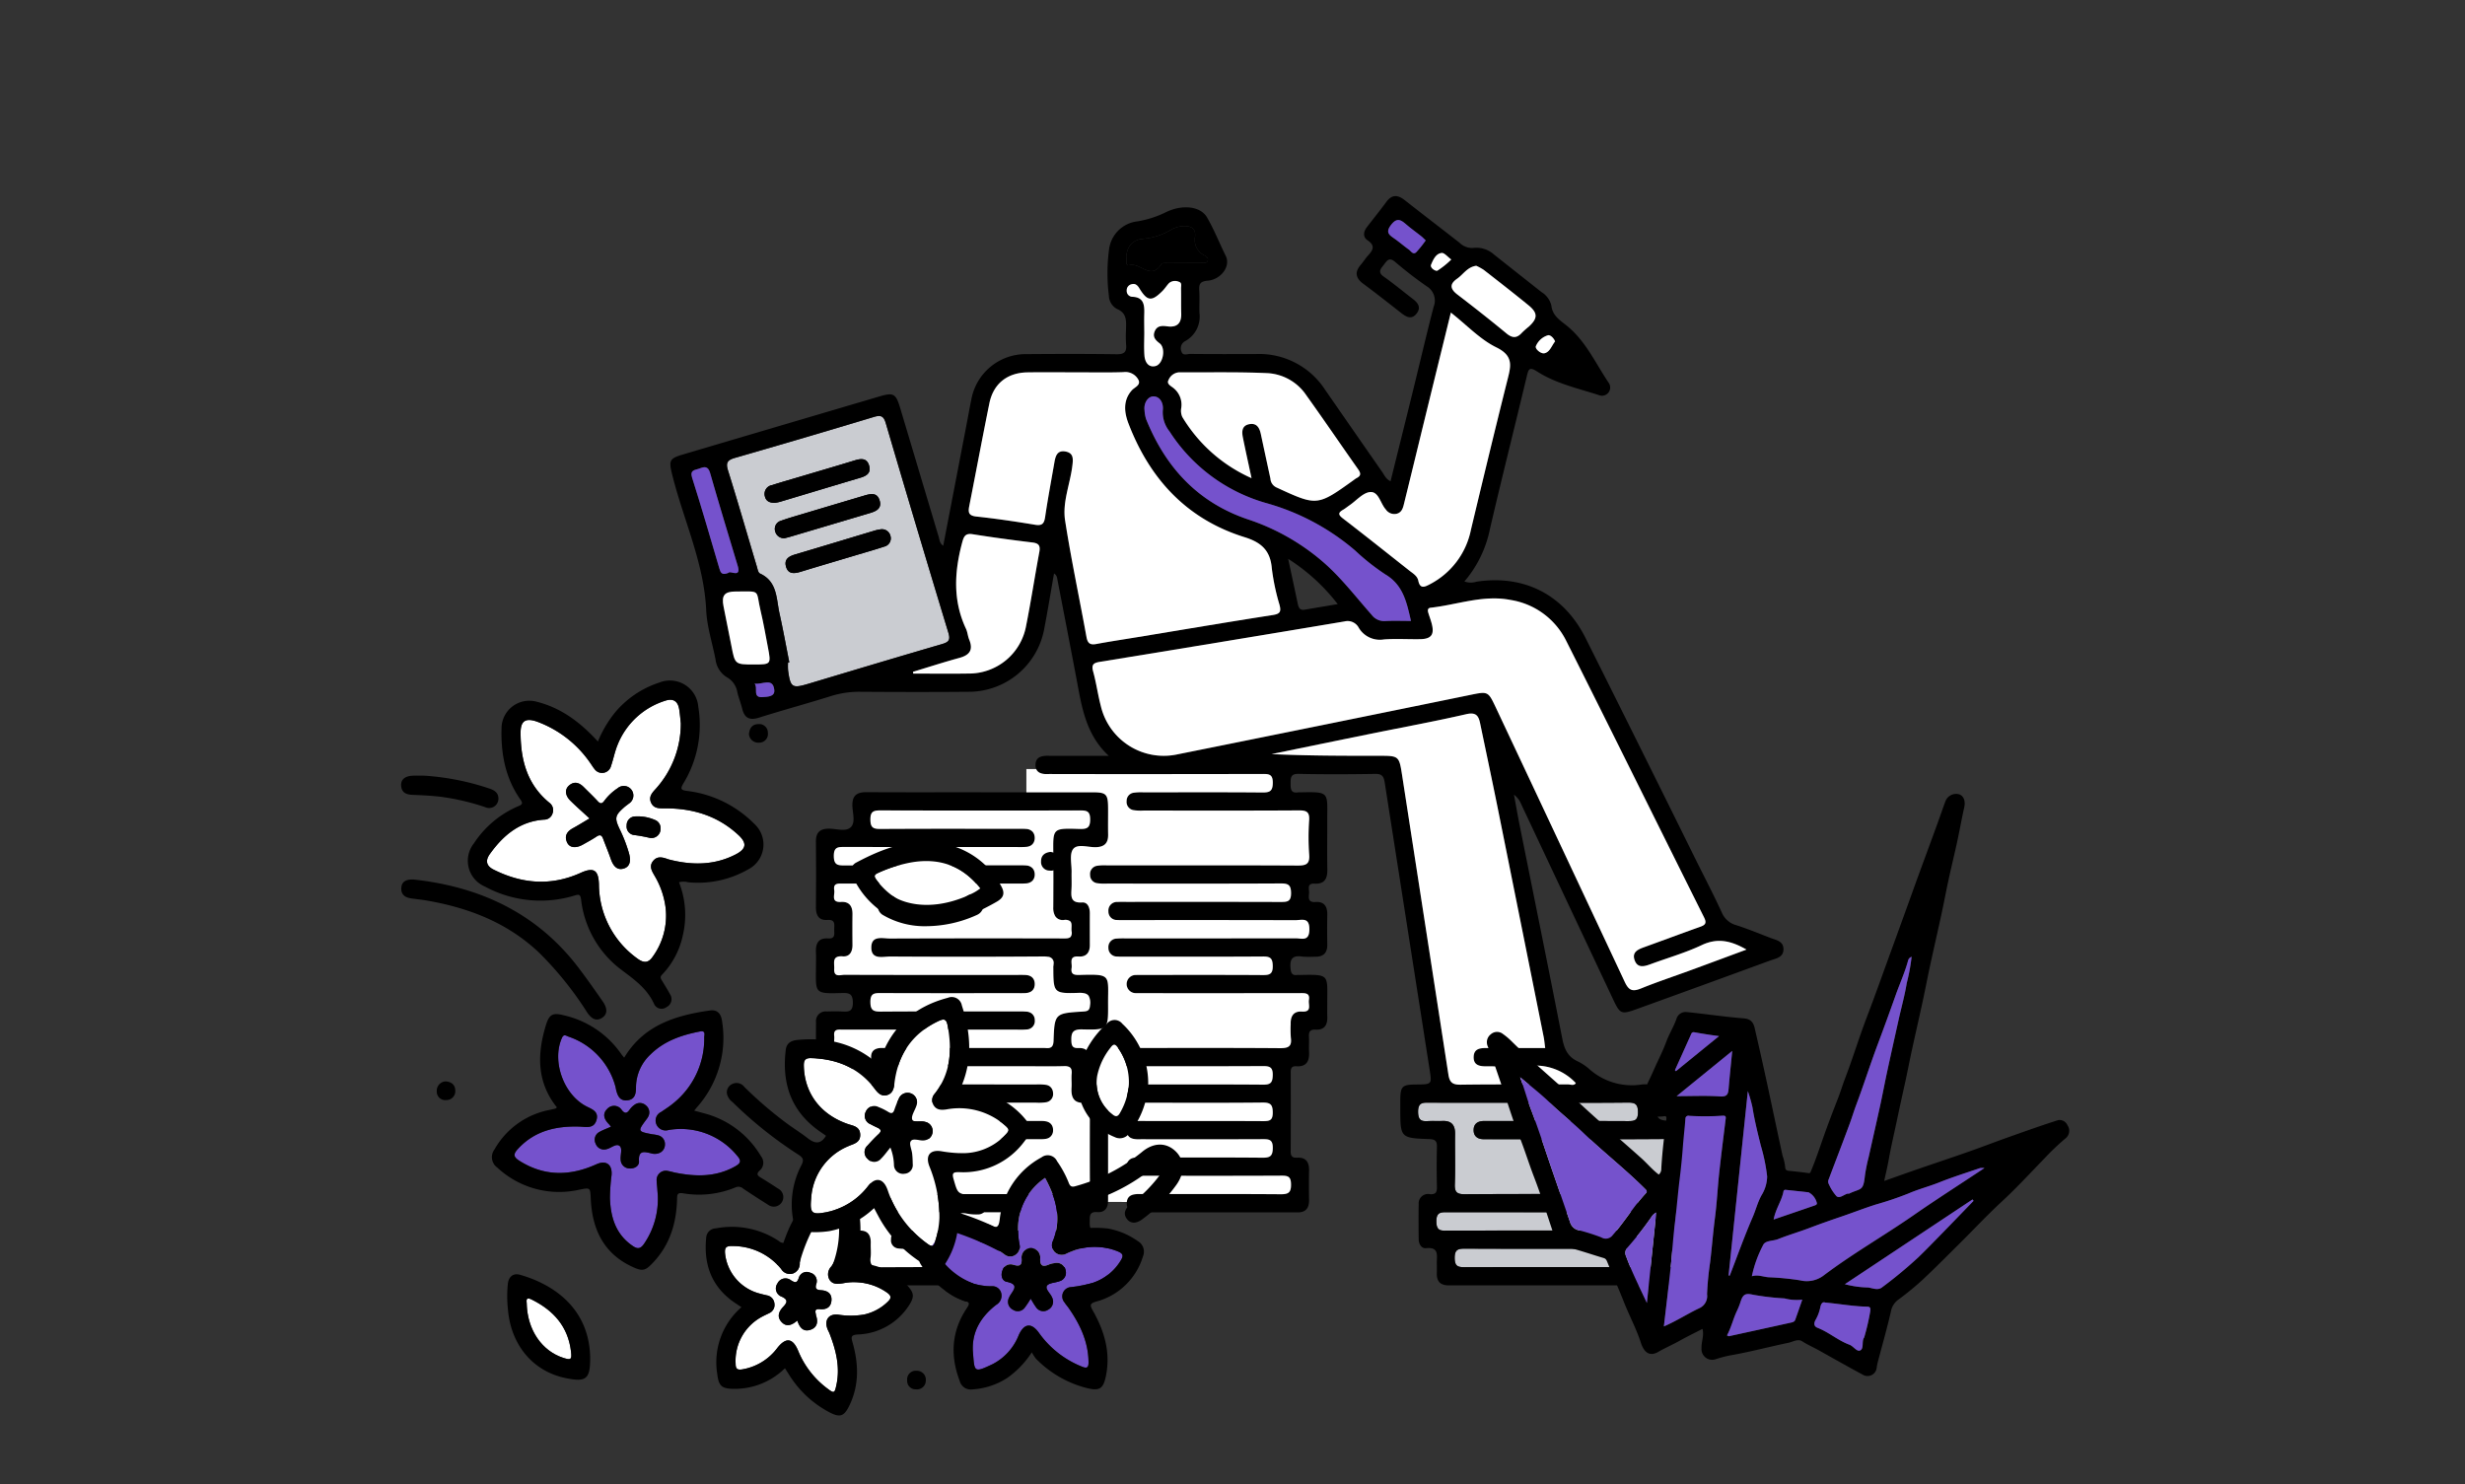 <svg xmlns="http://www.w3.org/2000/svg" xmlns:xlink="http://www.w3.org/1999/xlink" width="465" height="280" viewBox="0 0 465 280">
  <rect x="0" y="0" width="465" height="280" fill="#333333" stroke="none"/>
  <defs>
    <clipPath id="clip-path">
      <rect id="長方形_1845" data-name="長方形 1845" width="314.665" height="230" fill="none"/>
    </clipPath>
  </defs>
  <g id="_pc_sp_alt_" data-name="【pc・sp】&lt;alt=&quot;&quot;&gt;" transform="translate(-428 -3114)">
    <g id="グループ_2450" data-name="グループ 2450" transform="translate(503.668 3151)">
      <g id="グループ_2449" data-name="グループ 2449" clip-path="url(#clip-path)">
        <path id="パス_16312" data-name="パス 16312" d="M354.481,297.282c-6.243,0-12.486.016-18.729-.013-1.293-.006-2.27-.123-2.233,1.806.035,1.824.958,1.714,2.155,1.659.787-.036,1.58.026,2.368-.013,1.737-.086,2.479.727,2.456,2.45-.044,3.157.072,6.318-.048,9.47-.058,1.528.412,1.909,1.913,1.9,9.758-.068,19.517-.036,29.276-.033a13.7,13.7,0,0,1,1.72.039,1.584,1.584,0,0,1,1.516,1.754,1.555,1.555,0,0,1-1.449,1.6,15.053,15.053,0,0,1-1.934.048q-16.146,0-32.291-.01c-1.287,0-2.27-.131-2.236,1.8.032,1.829.957,1.668,2.152,1.666q16.146-.027,32.291-.01c.5,0,1,0,1.506,0,1.191,0,1.978.546,1.953,1.773-.022,1.1-.752,1.644-1.852,1.657q-.754.009-1.507.007c-9.687,0-19.375.022-29.061-.025-1.36-.007-2.049.132-2.026,1.8.022,1.546.64,1.7,1.909,1.694,12.557-.035,25.115-.019,37.672-.026.873,0,1.99.322,1.829-1.261-.106-1.043.455-2.388-1.542-2.225-1.3.106-1.913-.779-1.91-2.068.005-1.937.03-3.876-.01-5.812-.033-1.589.624-2.491,2.276-2.392.981.059,1.206-.37,1.19-1.257-.043-2.368-.117-4.742.022-7.1.094-1.6-.366-2.044-2-2.032-10.763.078-21.527.041-32.29.04-.574,0-1.148,0-1.722-.008-1.1-.013-1.828-.553-1.851-1.656-.026-1.23.76-1.775,1.951-1.775.5,0,1,0,1.507,0,8.539,0,17.078-.018,25.617.019,1.238.005,1.927-.086,1.929-1.672,0-1.617-.6-1.838-2-1.823-6.17.068-12.342.029-18.512.029" transform="translate(-141.676 -126.27)" fill="#caccd1"/>
        <path id="パス_16313" data-name="パス 16313" d="M118.635,118.565l-.244.035a11.008,11.008,0,0,0,.009,1.484c.442,3.246.764,3.441,3.864,2.515,8.366-2.5,16.727-5.02,25.112-7.459,1.292-.376,1.692-.743,1.258-2.171q-5.986-19.725-11.8-39.5c-.406-1.376-.926-1.594-2.27-1.187q-13.052,3.946-26.157,7.709c-1.411.406-1.809.874-1.338,2.376,1.884,6.009,3.623,12.064,5.428,18.1.142.474.259,1.184.592,1.337,3.311,1.511,3.074,4.734,3.691,7.516.68,3.069,1.241,6.164,1.854,9.248" transform="translate(-45.402 -30.627)" fill="#caccd1"/>
        <path id="パス_16314" data-name="パス 16314" d="M170.99,105.566c-4.436-4.118-5.118-9.468-6.109-14.693q-1.743-9.186-3.532-18.365c-.093-.479-.116-1.008-.675-1.329-.613,3.482-1.176,6.946-1.837,10.39a14.475,14.475,0,0,1-14.3,11.922c-6.816.063-13.634.045-20.45,0a17.642,17.642,0,0,0-5.485.809c-4.51,1.413-9.075,2.652-13.583,4.073-1.787.563-2.739.072-3.173-1.706-.255-1.042-.663-2.047-.912-3.09a3.937,3.937,0,0,0-2-2.839,4.594,4.594,0,0,1-2.113-3.356c-.6-3.095-1.616-6.168-1.76-9.282-.415-9.01-4.323-17.086-6.43-25.635-.636-2.578-.508-2.981,1.992-3.72q18.544-5.485,37.092-10.955c2.7-.8,3.126-.552,3.957,2.23q3.631,12.146,7.258,24.293c.16.536.152,1.148.843,1.636,1.483-7.712,2.95-15.336,4.416-22.959.3-1.548.568-3.1.889-4.645A10.429,10.429,0,0,1,155.482,29.8c5.668-.045,11.337-.058,17,.021,1.435.02,1.929-.429,1.787-1.823a24.239,24.239,0,0,1-.015-2.8c.024-1.569.233-3.121-1.723-3.93a2.944,2.944,0,0,1-1.508-2.5,33.913,33.913,0,0,1,.043-8.795,6.076,6.076,0,0,1,5.324-5.213,19.17,19.17,0,0,0,5.464-1.767c2.994-1.445,6.438-1.126,7.68,1.009,1.343,2.311,2.334,4.847,3.534,7.263.994,2-.955,4.476-3.4,4.682-1.375.116-1.673.587-1.594,1.813.092,1.429-.018,2.871.041,4.3a5.285,5.285,0,0,1-2.649,5.263,1.528,1.528,0,0,0-.758,1.977c.244.874,1.089.458,1.649.462,4.162.04,8.324.037,12.485.018a14.823,14.823,0,0,1,12.966,6.737q5.392,7.781,10.8,15.551c.4.571.652,1.285,1.55,1.708,1.452-5.854,2.9-11.647,4.324-17.444,1.267-5.148,2.466-10.312,3.8-15.444a3.145,3.145,0,0,0-1.3-3.883,74.644,74.644,0,0,1-5.959-4.6c-1.146-.983-1.548-.219-2.129.536s-1.243,1.38-.013,2.244c1.877,1.317,3.64,2.795,5.463,4.19.944.722,1.621,1.567.776,2.71-.935,1.264-1.948.751-2.953-.041-2.367-1.864-4.738-3.723-7.157-5.518-1.471-1.091-1.649-2.224-.45-3.606.469-.541.844-1.165,1.327-1.692.916-1,1.486-1.859-.055-2.892-.919-.615-.809-1.609-.15-2.471,1.221-1.594,2.488-3.154,3.676-4.774,1.064-1.45,2.173-1.354,3.47-.337,3.444,2.7,6.916,5.363,10.366,8.053a3.292,3.292,0,0,0,2.7.947,4.948,4.948,0,0,1,3.777,1.259q4.471,3.54,8.949,7.072a4.155,4.155,0,0,1,1.873,2.544c.209,1.918,1.593,2.753,2.871,3.777,3.616,2.9,5.459,7.132,7.975,10.847a1.548,1.548,0,0,1-1.906,2.269c-3.934-1.273-8.056-2.163-11.583-4.418-1.439-.92-1.646-.587-1.98.814-2.293,9.616-4.716,19.2-6.955,28.829a21.911,21.911,0,0,1-4.826,9.937,3.521,3.521,0,0,0,2.266.044c8.99-1.37,16.491,2.436,20.584,10.615q10.534,21.047,20.96,42.149c1.594,3.208,3.255,6.385,4.747,9.64a4.136,4.136,0,0,0,2.763,2.4c2.18.7,4.3,1.579,6.443,2.4,1.051.4,2.391.595,2.427,2.062.041,1.627-1.436,1.8-2.531,2.2q-12.609,4.621-25.24,9.184c-2.777,1.007-3.066.889-4.3-1.727q-8.7-18.471-17.4-36.946a4.267,4.267,0,0,0-1.366-1.8c.359,1.943.694,3.891,1.082,5.829,2.688,13.418,5.42,26.829,8.045,40.259.371,1.9,1.037,3.334,2.833,4.185a9.968,9.968,0,0,1,2.159,1.405,12.057,12.057,0,0,0,9.9,3c2.041-.288,2.8.736,2.783,2.762-.04,4.049.03,4.124,4.115,4.081,2.066-.022,2.813.8,2.77,2.821-.086,3.944-.055,7.892-.011,11.838.018,1.639-.51,2.7-2.315,2.579-1.488-.1-1.139.942-1.126,1.722.013.759-.414,1.85,1.1,1.746,1.8-.124,2.388.9,2.341,2.548-.051,1.792-.04,3.588,0,5.381.032,1.593-.644,2.4-2.293,2.4q-21.849-.017-43.7,0c-1.506,0-2.27-.691-2.238-2.222.013-.645.009-1.291,0-1.937-.024-1.412.5-3.131-2.055-2.851-.795.087-1.359-.755-1.368-1.656-.022-2.224-.043-4.449,0-6.672a1.766,1.766,0,0,1,2.123-1.863c1.074.076,1.343-.348,1.319-1.356-.06-2.51-.064-5.023,0-7.533.029-1.089-.267-1.458-1.428-1.5-5.482-.2-5.481-.236-5.481-5.834,0-.5,0-1,0-1.507.02-2.627.339-2.941,3.008-2.959,2.928-.02,2.959-.025,2.538-2.712q-4.242-27.086-8.475-54.174c-.187-1.209-.482-1.724-1.815-1.7-4.806.078-9.616.1-14.421-.007-1.555-.034-1.518.734-1.529,1.835-.01,1.076.084,1.882,1.462,1.65a1.577,1.577,0,0,1,.215,0c5.861-.122,5.22-.09,5.235,5.463.008,3.014-.041,6.028.018,9.041.034,1.72-.473,2.821-2.41,2.717-1.532-.082-.972,1.073-1.035,1.8-.072.838-.234,1.77,1.19,1.663,1.673-.125,2.278.846,2.246,2.414-.038,1.865-.03,3.731,0,5.6.024,1.64-.778,2.361-2.381,2.307a19.5,19.5,0,0,1-2.365-.024c-1.877-.3-2.357.522-2.183,2.258.091.92.338,1.323,1.263,1.21a4.29,4.29,0,0,1,.43,0c5.86-.122,5.211-.086,5.232,5.469,0,.79-.027,1.58.005,2.368.063,1.542-.5,2.569-2.188,2.474-1.117-.063-1.331.445-1.273,1.4.057.93-.03,1.867.021,2.8.093,1.72-.466,2.839-2.4,2.71-.9-.061-1.062.392-1.06,1.159.018,4.951.026,9.9-.007,14.853-.006.911.259,1.291,1.213,1.234,1.673-.1,2.286.839,2.254,2.411-.038,1.865-.027,3.731,0,5.6.018,1.483-.614,2.309-2.159,2.308q-15.068,0-30.136,0c-1.271,0-2.175-.5-2.084-1.855.093-1.38,1.16-1.6,2.351-1.6,8.9.016,17.8-.026,26.692.042,1.475.011,1.968-.33,1.948-1.877-.018-1.405-.514-1.633-1.757-1.627-8.682.046-17.364.025-26.047.023a12.314,12.314,0,0,1-1.719-.044,1.581,1.581,0,0,1-1.482-1.781,1.562,1.562,0,0,1,1.479-1.573,14.261,14.261,0,0,1,1.719-.043c7.463,0,14.925-.037,22.387.03,1.435.013,1.972-.261,1.982-1.846.01-1.626-.745-1.653-1.952-1.647-7.247.033-14.494.017-21.741.017-.431,0-.862-.014-1.291,0-1.321.048-2.612-.113-2.565-1.8.043-1.535,1.268-1.654,2.507-1.651,7.75.016,15.5-.012,23.248.028,1.2.006,1.787-.141,1.787-1.594,0-1.5-.4-1.926-1.917-1.909-7.318.081-14.637.036-21.956.036-.5,0-1-.014-1.507,0-1.245.037-2.2-.4-2.167-1.773s1.057-1.68,2.271-1.678c7.821.016,15.643-.026,23.463.038,1.408.012,1.783-.389,1.812-1.791.033-1.539-.6-1.716-1.889-1.709-8.61.044-17.221.024-25.831.021a10.74,10.74,0,0,1-1.932-.063,1.689,1.689,0,0,1,.047-3.321,12.726,12.726,0,0,1,1.933-.055c9.687,0,19.374-.039,29.06.035,1.572.012,2.259-.332,2.021-1.993a22.881,22.881,0,0,1-.025-2.576c-.042-1.463.548-2.433,2.105-2.331,1.974.129,1.189-1.287,1.337-2.182.217-1.315-.639-1.3-1.574-1.3q-14.638.022-29.275.009c-.574,0-1.148,0-1.722-.01a1.712,1.712,0,1,1-.026-3.421c.5-.018,1-.012,1.506-.012,7.462,0,14.925-.026,22.387.024,1.3.009,1.9-.2,1.877-1.722-.021-1.422-.435-1.788-1.824-1.779-8.61.059-17.221.03-25.831.029-.574,0-1.15.018-1.721-.024a1.695,1.695,0,0,1-.081-3.382,15.735,15.735,0,0,1,1.72-.035q16.037,0,32.074-.018c1.119,0,2.542.648,2.573-1.65.033-2.427-1.483-1.762-2.678-1.765q-15.929-.039-31.859-.016c-.573,0-1.149.016-1.721-.021a1.588,1.588,0,0,1-1.653-1.63,1.617,1.617,0,0,1,1.728-1.776c.572-.033,1.148-.015,1.722-.015,9.686,0,19.374-.014,29.06.017,1.218,0,1.948-.047,1.943-1.657s-.569-1.844-1.99-1.837c-10.906.055-21.813.031-32.719.027a9.869,9.869,0,0,1-1.929-.085,1.537,1.537,0,0,1-1.269-1.535,1.564,1.564,0,0,1,1.287-1.735,9.144,9.144,0,0,1,1.928-.082c11.983,0,23.966-.032,35.949.031,1.614.009,2.3-.3,2.163-2.083a45.079,45.079,0,0,1-.006-6.453c.1-1.573-.487-1.875-1.941-1.866-9.758.062-19.517.033-29.275.029a9.152,9.152,0,0,1-1.929-.082,1.564,1.564,0,0,1-1.287-1.735,1.537,1.537,0,0,1,1.269-1.535,9.906,9.906,0,0,1,1.928-.085c7.463,0,14.925-.038,22.387.028,1.423.013,1.983-.243,1.99-1.838.006-1.612-.727-1.658-1.944-1.655q-19.481.041-38.962.017c-.5,0-1-.017-1.506,0-1.29.051-2.4-.266-2.363-1.793.035-1.382,1.079-1.669,2.287-1.66,3.157.025,6.314.008,9.471.007h2.065M291.3,142.115c-2.864-1.64-5.41-2.268-8.418-.845-3.093,1.463-6.431,2.408-9.654,3.6-1.229.455-2.5.8-3.037-.806-.495-1.471.66-1.978,1.806-2.392,3.5-1.264,6.988-2.569,10.5-3.817.965-.343,1.4-.641.817-1.8-8.707-17.426-17.311-34.9-26.074-52.3a14.172,14.172,0,0,0-10.42-7.582c-5.171-1.023-10.069.911-15.095,1.464-.6.066-.564.541-.429.983.209.685.469,1.356.647,2.049.521,2.023-.079,2.855-2.154,2.9-2.295.044-4.6-.125-6.882.051a4.623,4.623,0,0,1-4.736-2.205,2.383,2.383,0,0,0-2.7-1.189q-23,3.859-46.015,7.6c-1.252.2-1.775.453-1.385,1.863.591,2.136.884,4.353,1.447,6.5a12.2,12.2,0,0,0,14.462,9.107q27.594-5.544,55.168-11.2c3.426-.7,3.42-.724,4.9,2.412q12.173,25.85,24.305,51.72c.756,1.62,1.467,1.876,3.049,1.236,3.116-1.262,6.315-2.322,9.474-3.48,3.413-1.252,6.821-2.521,10.432-3.857M164.71,33.232c-3.013,0-6.028-.033-9.041.009-3.808.053-6.434,2.131-7.188,5.83-1.317,6.458-2.523,12.94-3.8,19.407-.231,1.171-.126,1.8,1.348,1.959,3.7.393,7.4.944,11.072,1.552,1.35.223,1.715-.236,1.9-1.485.5-3.4,1.137-6.785,1.727-10.173.2-1.177.477-2.427,2.055-2.168,1.667.273,1.5,1.5,1.331,2.833-.439,3.4-1.88,6.77-1.349,10.182,1.145,7.36,2.706,14.655,4.034,21.987.216,1.191.685,1.534,1.846,1.319,2.607-.483,5.231-.876,7.847-1.307,8.485-1.4,16.965-2.84,25.462-4.161,1.4-.219,1.584-.664,1.26-1.915a41.469,41.469,0,0,1-1.46-6.931c-.273-3.356-2.036-4.878-5.114-5.833-10.924-3.39-17.91-10.993-21.923-21.458-.767-2-1.1-4.307.643-6.256.518-.578,1.727-.961,1.245-1.955a2.782,2.782,0,0,0-2.855-1.47c-3.01.1-6.026.033-9.039.035m88.62,127.462c-.113-.843-.164-1.486-.289-2.113q-4.325-21.593-8.67-43.181c-1.076-5.334-2.207-10.656-3.318-15.983-.3-1.437-.806-2.116-2.618-1.7-6,1.378-12.062,2.486-18.1,3.713q-9.311,1.894-18.617,3.816c6.778.32,13.513.32,20.248.32,3.824,0,3.806.012,4.4,3.849q4.355,28.14,8.706,56.281c.234,1.529.82,1.932,2.336,1.911,6.74-.091,13.482-.031,20.223-.056.5,0,1.134.316,1.479-.246a10.431,10.431,0,0,0-8.942-3.218c-2.557.253-5.158.033-7.74.056-1.308.012-2.632-.084-2.59-1.776s1.41-1.685,2.687-1.679c3.574.017,7.148.006,10.8.006M110.743,87.938l-.244.035a11.1,11.1,0,0,0,.009,1.483c.443,3.246.764,3.442,3.864,2.515,8.367-2.5,16.728-5.02,25.112-7.458,1.292-.376,1.692-.743,1.258-2.171q-5.986-19.725-11.8-39.5c-.4-1.375-.926-1.594-2.27-1.188q-13.051,3.946-26.156,7.71c-1.411.406-1.809.874-1.339,2.376,1.884,6.01,3.623,12.064,5.429,18.1.142.475.259,1.185.592,1.337,3.311,1.511,3.074,4.734,3.69,7.516.68,3.069,1.242,6.164,1.854,9.248M250.315,171.01c-6.243,0-12.485.016-18.728-.013-1.293-.006-2.27-.123-2.233,1.806.035,1.824.958,1.714,2.155,1.659.788-.036,1.58.026,2.368-.013,1.737-.086,2.479.727,2.456,2.45-.044,3.157.072,6.318-.048,9.47-.058,1.528.412,1.909,1.913,1.9,9.758-.068,19.517-.036,29.276-.033a13.7,13.7,0,0,1,1.72.039,1.584,1.584,0,0,1,1.516,1.754,1.554,1.554,0,0,1-1.449,1.6,15.051,15.051,0,0,1-1.934.048q-16.145,0-32.29-.01c-1.288,0-2.271-.131-2.237,1.8.032,1.829.957,1.668,2.152,1.666q16.146-.027,32.291-.01c.5,0,1,0,1.506,0,1.191,0,1.978.546,1.953,1.773-.022,1.1-.752,1.644-1.852,1.657q-.753.009-1.507.007c-9.687,0-19.374.022-29.061-.025-1.36-.007-2.049.132-2.026,1.8.021,1.546.639,1.7,1.909,1.694,12.557-.035,25.115-.019,37.672-.026.873,0,1.99.322,1.829-1.261-.106-1.043.454-2.388-1.542-2.225-1.3.106-1.913-.779-1.91-2.068.005-1.937.03-3.876-.01-5.812-.033-1.589.624-2.491,2.276-2.392.981.059,1.206-.37,1.191-1.257-.043-2.368-.117-4.742.022-7.1.094-1.6-.366-2.044-2-2.032-10.763.079-21.527.041-32.29.04-.574,0-1.148,0-1.722-.007-1.1-.013-1.829-.553-1.852-1.656-.026-1.23.76-1.774,1.951-1.774.5,0,1,0,1.507,0,8.539,0,17.078-.018,25.617.019,1.238.005,1.927-.086,1.929-1.672,0-1.617-.6-1.838-2-1.823-6.17.068-12.341.029-18.512.029M235.534,21.956c-1.515,6.169-2.951,12-4.38,17.834-1.479,6.045-2.944,12.094-4.435,18.136-.2.825-.4,1.726-1.41,1.985a1.947,1.947,0,0,1-2.048-.813c-1.018-1.121-1.345-3.4-2.934-3.285-1.358.1-2.614,1.611-3.913,2.5-.414.283-.8.607-1.234.858-1.007.587-.85.977.028,1.652,4.2,3.228,8.346,6.535,12.506,9.819.67.529,1.489.985,1.674,1.889.338,1.647,1.25,1.168,2.194.674a14.86,14.86,0,0,0,7.741-10.288c2.251-9.391,4.508-18.782,6.858-28.148.653-2.6,1.3-4.6-2.051-6.236-3.076-1.5-5.57-4.193-8.6-6.577M197.938,53.2c-.6-2.805-1.144-5.234-1.635-7.673-.226-1.122-.213-2.262,1.237-2.521,1.38-.246,1.895.7,2.144,1.86.6,2.8,1.2,5.6,1.811,8.4a1.959,1.959,0,0,0,1.109,1.662c7.7,3.556,7.7,3.575,14.637-1.4a4.164,4.164,0,0,1,.534-.361c.89-.45.753-.964.246-1.683-3.266-4.629-6.45-9.317-9.75-13.921a9.446,9.446,0,0,0-7.244-4.174c-5.585-.264-11.188-.125-16.783-.159a2.323,2.323,0,0,0-1.971,1.462c-.414.72.471,1.122.911,1.485a4.007,4.007,0,0,1,1.489,3.8,2.868,2.868,0,0,0,.2,1.672A28.865,28.865,0,0,0,197.938,53.2M134.062,89.721l.057.341c3.484,0,6.969.045,10.453-.011A10.947,10.947,0,0,0,155.4,81.08c.924-4.633,1.635-9.307,2.5-13.952.22-1.179-.083-1.654-1.307-1.8-3.768-.455-7.53-.964-11.278-1.559-1.366-.217-1.658.412-1.96,1.535-1.485,5.52-1.8,10.956.709,16.3.3.639.338,1.4.609,2.055.8,1.946.068,2.921-1.866,3.445-2.936.8-5.833,1.741-8.747,2.622m93.949-9.591c-.808-3.49-1.45-6.77-4.83-8.777a42.638,42.638,0,0,1-5.727-4.531A43.92,43.92,0,0,0,200.723,57.9a32.075,32.075,0,0,1-18.26-13.524,5.743,5.743,0,0,1-1.262-3.984c.171-1.408-.582-2.665-1.823-2.619-1.009.037-1.808,1.269-1.626,2.634a6.444,6.444,0,0,0,.3,1.667c3.679,9.111,9.779,15.733,19.275,18.918a41.636,41.636,0,0,1,13.945,7.873c3.511,3,6.282,6.678,9.322,10.108a2.938,2.938,0,0,0,2.571,1.176c1.567-.085,3.144-.021,4.847-.021m12.311-67c-1.689.235-2.437,1.623-3.587,2.422-1.458,1.013-1.372,1.929.028,3,3.132,2.4,6.234,4.834,9.272,7.345,1.13.935,1.975.9,2.917-.149a17.181,17.181,0,0,1,1.287-1.14c1.7-1.555,1.728-2.568-.062-4.03-2.777-2.267-5.607-4.468-8.435-6.671a9.3,9.3,0,0,0-1.42-.775M103.974,88.344c3.341,0,3.349,0,2.721-3.271-.43-2.244-.814-4.5-1.344-6.721-1.009-4.235.2-3.781-4.726-3.777-2.122,0-2.7.739-2.3,2.778.489,2.523,1.022,5.038,1.507,7.562.651,3.389.683,3.428,4.147,3.429M174.3,11.553c.188.528-.292,1.691.638,1.454,1.99-.507,4.057,2.927,5.959-.179.181-.295,1.079-.193,1.645-.2,2.009-.028,4.018-.018,6.026-.037.412,0,.933.092,1.1-.433s-.278-.8-.641-.985a3.262,3.262,0,0,1-1.742-3.593c.117-1.373-.61-1.947-1.954-1.914a4.8,4.8,0,0,0-2.477.613A12.386,12.386,0,0,1,177.4,8.054c-2,.206-3,1.5-3.093,3.5m3.4,14c0,1.5-.081,3.009.025,4.5.086,1.2.728,2.328,2.076,2,1.466-.354,2-3.368.8-4.284-.858-.655-1.37-1.264-.925-2.3.461-1.076,1.4-1.038,2.374-.907,1.833.247,2.674-.579,2.617-2.427-.049-1.571,0-3.147-.036-4.72-.01-.452.231-1.108-.437-1.271a1.753,1.753,0,0,0-1.818.253c-.442.462-.783,1.024-1.234,1.477-2.062,2.067-2.886,1.963-4.386-.509-.316-.521-.73-.932-1.385-.762a1.177,1.177,0,0,0-.989,1.231,1.1,1.1,0,0,0,1.059,1.15c2.143.078,2.3,1.5,2.256,3.132-.035,1.144-.007,2.289,0,3.433m-78.437,45.5c.264-.51,2.466,1.1,1.73-1.345-1.751-5.825-3.524-11.643-5.2-17.49-.392-1.372-1.127-1.188-2.044-.826-.772.3-1.838.192-1.344,1.746C94.213,58.8,95.86,64.5,97.537,70.2c.23.78.449,1.393,1.731.854m105.577-2.638c.671,3.133,1.256,5.837,1.826,8.545.149.71.431,1.2,1.279,1.049,1.986-.343,3.975-.672,6.24-1.055a36.557,36.557,0,0,0-9.345-8.54M230.793,8.347c-.332-.312-.565-.564-.832-.776-.946-.751-1.934-1.452-2.849-2.239-1.018-.876-1.751-1.351-2.867.105-1.089,1.42-.335,1.891.653,2.581.931.651,1.786,1.41,2.714,2.065.408.289.8,1.064,1.407.482a20.99,20.99,0,0,0,1.774-2.218M104.186,91.953c.726.758-.488,2.709,1.525,2.54.812-.069,2.321-.026,2.2-1.315-.228-2.452-2.248-1-3.726-1.224M255.2,27.4c-.27-.689-.94-1.3-1.391-1.145a3.593,3.593,0,0,0-2.246,2.062c-.163.521.968,1.46,1.614,1.324,1.044-.219,1.385-1.444,2.023-2.24M235.613,11.951c-.705-.508-1.307-1.291-1.814-1.234-1.127.127-1.613,1.311-2,2.211-.259.609.877,1.294,1.2,1.127a16.262,16.262,0,0,0,2.613-2.1" transform="translate(-37.511 0)"/>
        <path id="パス_16315" data-name="パス 16315" d="M167.108,195.493q10.544,0,21.089,0c2.623,0,2.931.33,2.943,3.014.007,1.65-.025,3.3.007,4.949.032,1.608-.687,2.344-2.319,2.387-1.475.039-3.479-.705-4.284.362-.736.976-.255,2.878-.288,4.372-.022,1,.037,2.011-.013,3.012-.074,1.468-.267,2.831,2.013,2.681,1.053-.069,1.446.993,1.441,2.039-.01,2.009,0,4.017,0,6.025,0,1.4-.683,2.228-2.09,2.129-1.959-.137-1.2,1.268-1.349,2.171-.209,1.3.615,1.335,1.564,1.308,6.085-.176,5.288,0,5.317,5.583.024,4.705,0,4.806-4.881,4.69-1.842-.044-2.1.667-2.043,2.211.04,1.068.387,1.35,1.386,1.308,1.574-.066,2.139.883,2.1,2.336-.021.789.024,1.579-.009,2.366-.053,1.263-.188,2.4,1.769,2.235,1.187-.1,1.68.9,1.679,2.054q0,9.9,0,19.8c0,1.389-.643,2.261-2.057,2.156-1.447-.108-1.4.7-1.409,1.71-.015,1.116,0,1.938,1.536,1.811,1.315-.109,1.919.773,1.925,2.049.008,1.937-.032,3.875.016,5.81.043,1.738-.757,2.464-2.474,2.444-3.658-.043-7.317-.013-10.974-.013q-15.709,0-31.418,0c-3.19,0-3.361-.182-3.365-3.458,0-.645-.04-1.294.008-1.936.076-1.009-.123-1.605-1.364-1.524-1.4.093-2.1-.71-2.089-2.121.009-2.009.006-4.017,0-6.025,0-1.4.674-2.22,2.084-2.129,1.23.079,1.386-.486,1.377-1.518-.041-4.734-.031-9.468-.007-14.2,0-.954-.027-1.651-1.328-1.561-1.54.108-2.179-.816-2.129-2.3.024-.717-.029-1.436.01-2.151.078-1.412.2-2.7-1.953-2.511-.926.083-1.479-.785-1.485-1.779-.013-2.152-.021-4.3,0-6.456a1.813,1.813,0,0,1,2.02-1.989c.932-.015,1.867-.043,2.8,0,1.217.058,2.152.136,2.13-1.681-.021-1.651-.657-1.838-2.026-1.8-5.29.156-4.969.068-4.934-4.879.007-.932.037-1.867-.006-2.8-.077-1.613.435-2.739,2.263-2.614,1.442.1,1.187-.854,1.185-1.681,0-.889.295-1.918-1.279-1.81-1.693.117-2.188-.944-2.173-2.482q.056-6.132,0-12.266c-.018-1.726.726-2.468,2.455-2.471,1.412,0,3.213.641,4.138-.289s.3-2.729.284-4.14c-.014-1.913.944-2.464,2.693-2.454,7.173.042,14.346.017,21.519.017m17.053,78.586a4.874,4.874,0,0,1-2.764.648q-14.316-.028-28.632-.016a7.066,7.066,0,0,1-1.71-.1,1.684,1.684,0,0,1-.046-3.213,5.2,5.2,0,0,1,1.492-.117q14.531-.009,29.062-.006c1.63,0,3.186.962,4.926.076.66-.336,1.233-.269,1.226-1.242-.039-4.951-.022-9.9-.012-14.854,0-.714-.054-1.275-1.006-1.207-2.089.149-2.565-1.095-2.452-2.87.055-.858-.057-1.728.025-2.581.109-1.144-.339-1.487-1.461-1.455-2.509.072-5.022.022-7.534.022q-13.239,0-26.479.007c-1.29,0-2.4-.27-2.364-1.8.035-1.382,1.079-1.705,2.287-1.655.5.021,1,0,1.507,0q14.316,0,28.632-.006c.933,0,1.936.357,2-1.348.181-5.176.259-5.191,5.558-5.518.838-.052,1.257-.163,1.324-1.167.107-1.627-.135-2.415-2.12-2.353-4.775.148-4.778.032-4.8-4.762a1.221,1.221,0,0,1,0-.215c.269-1.528-.39-1.9-1.882-1.891q-14.423.1-28.847.01c-1.433-.007-3.647.7-3.6-1.771.044-2.266,2.148-1.623,3.534-1.628q16.254-.054,32.507-.014c.966,0,1.943.131,1.738-1.361-.131-.947.483-2.25-1.414-2.124-1.57.1-2.061-.941-2.047-2.385.033-3.3.027-6.6.006-9.9-.033-5-.282-5.035,4.946-4.875,1.393.043,2.019-.181,2.012-1.811-.007-1.571-.67-1.684-1.921-1.68q-18.837.049-37.673-.006c-1.325,0-1.875.243-1.864,1.736.01,1.448.474,1.773,1.839,1.764,8.539-.056,17.078-.029,25.618-.027.645,0,1.294-.022,1.936.028a1.694,1.694,0,0,1,.039,3.381,17.154,17.154,0,0,1-1.72.032q-16.254,0-32.507-.014c-1.248,0-2.119-.067-2.108,1.712.011,1.692.726,1.777,2.053,1.772,10.836-.04,21.671-.023,32.507-.022.574,0,1.15-.018,1.721.025a1.695,1.695,0,0,1,.069,3.382,16.179,16.179,0,0,1-1.72.034q-16.468,0-32.938,0c-.888,0-1.84-.109-1.609,1.252.15.878-.693,2.332,1.29,2.216,1.556-.091,2.164.821,2.147,2.3-.022,1.937-.014,3.875,0,5.812.008,1.258-.514,2.253-1.825,2.152-2.127-.163-1.556,1.255-1.62,2.365-.1,1.672,1.171,1.114,1.948,1.116q16.254.046,32.507.021c.574,0,1.15-.017,1.722.021a1.59,1.59,0,0,1,1.651,1.632,1.618,1.618,0,0,1-1.73,1.774c-.573.032-1.148.014-1.722.014-8.539,0-17.078.017-25.617-.018-1.232-.005-1.935.071-1.934,1.666,0,1.611.591,1.837,2,1.828,8.61-.059,17.222-.03,25.833-.028a12.966,12.966,0,0,1,1.719.045,1.562,1.562,0,0,1,1.458,1.593,1.584,1.584,0,0,1-1.508,1.761,13.267,13.267,0,0,1-1.719.04q-16.469,0-32.937,0c-.839,0-1.844-.224-1.668,1.2.123.993-.58,2.423,1.47,2.279,1.451-.1,2,.874,1.975,2.23a19.48,19.48,0,0,1-.022,2.58c-.27,1.785.542,2.088,2.148,2.078,10.835-.064,21.671-.035,32.507-.031a10.006,10.006,0,0,1,1.929.083,1.543,1.543,0,0,1,1.278,1.53,1.566,1.566,0,0,1-1.282,1.74,8.956,8.956,0,0,1-1.928.084q-14.639.006-29.277-.01c-1.175,0-2-.041-1.972,1.624.024,1.551.5,1.878,1.961,1.868,9.758-.063,19.518-.034,29.277-.03a9.15,9.15,0,0,1,1.929.081,1.568,1.568,0,0,1,1.292,1.733,1.54,1.54,0,0,1-1.267,1.538,9.735,9.735,0,0,1-1.929.086q-13.777.007-27.555,0c-3.644,0-3.644,0-3.644,3.538,0,2.583-.029,5.167.01,7.75.023,1.545-.514,2.58-2.2,2.467-1.6-.108-1.223.972-1.252,1.835s-.194,1.759,1.215,1.654c1.68-.126,2.286.864,2.23,2.425-.031.86.085,1.734-.024,2.58-.2,1.529.4,1.906,1.9,1.9q18.728-.091,37.457-.014c1.3,0,2.071-.025,2.074-1.75,0-1.746-.81-1.738-2.087-1.734q-16.146.047-32.292.016a10.106,10.106,0,0,1-1.929-.077,1.527,1.527,0,0,1-1.274-1.728,1.485,1.485,0,0,1,1.233-1.546,9.955,9.955,0,0,1,1.928-.087q13.67-.006,27.338,0c3.691,0,3.691,0,3.474-4.082" transform="translate(-57.778 -83.037)"/>
        <path id="パス_16316" data-name="パス 16316" d="M124.414,106.03a1.7,1.7,0,0,1-1.775-1.26,1.594,1.594,0,0,1,1.113-2.04c1.276-.462,2.586-.832,3.887-1.222q5.855-1.752,11.715-3.492c1.218-.364,2.514-.714,2.99.942.431,1.5-.709,1.994-1.876,2.341q-7.5,2.232-15.008,4.456c-.342.1-.69.182-1.046.276" transform="translate(-52.066 -41.507)"/>
        <path id="パス_16317" data-name="パス 16317" d="M121.164,94.478c-1.057.039-1.719-.343-1.918-1.229a1.689,1.689,0,0,1,1.347-2.105c1.837-.581,3.692-1.107,5.539-1.657,3.353-1,6.713-1.974,10.056-3,1.234-.38,2.334-.468,2.742,1.041.37,1.368-.541,1.892-1.687,2.232-5.065,1.5-10.121,3.035-15.183,4.548a7.5,7.5,0,0,1-.9.174" transform="translate(-50.631 -36.637)"/>
        <path id="パス_16318" data-name="パス 16318" d="M143.92,109.283a1.652,1.652,0,0,1,1.944,1.24,1.6,1.6,0,0,1-1.18,2.005c-1.761.584-3.548,1.086-5.326,1.618-3.489,1.045-6.982,2.07-10.464,3.137-1.227.376-2.363.457-2.75-1.043-.346-1.335.557-1.885,1.72-2.228,5.066-1.5,10.121-3.038,15.182-4.555a7.471,7.471,0,0,1,.873-.173" transform="translate(-53.553 -46.42)"/>
        <path id="パス_16319" data-name="パス 16319" d="M256.781,230.141q-14.638.022-29.276.009c-.574,0-1.148,0-1.722-.01a1.713,1.713,0,1,1-.026-3.421c.5-.018,1-.011,1.506-.011,7.463,0,14.925-.026,22.387.024,1.3.009,1.9-.2,1.878-1.721-.022-1.423-.435-1.789-1.824-1.779-8.61.059-17.221.029-25.831.028-.574,0-1.15.018-1.721-.024a1.589,1.589,0,0,1-1.626-1.656,1.573,1.573,0,0,1,1.545-1.726,15.575,15.575,0,0,1,1.72-.036q16.037,0,32.074-.018c1.119,0,2.542.648,2.574-1.65.033-2.427-1.482-1.762-2.678-1.764q-15.929-.04-31.858-.016c-.574,0-1.15.016-1.722-.021a1.586,1.586,0,0,1-1.652-1.63,1.615,1.615,0,0,1,1.727-1.775c.572-.033,1.148-.015,1.722-.015,9.687,0,19.374-.015,29.06.017,1.218,0,1.949-.047,1.943-1.657s-.569-1.844-1.99-1.837c-10.906.055-21.813.031-32.719.027a9.87,9.87,0,0,1-1.929-.085,1.537,1.537,0,0,1-1.269-1.535,1.565,1.565,0,0,1,1.287-1.735,9.227,9.227,0,0,1,1.929-.082c11.983,0,23.966-.031,35.948.032,1.614.009,2.3-.3,2.163-2.083a45.081,45.081,0,0,1-.005-6.453c.1-1.573-.488-1.875-1.941-1.865-9.758.061-19.517.032-29.276.028a9.106,9.106,0,0,1-1.928-.082,1.564,1.564,0,0,1-1.287-1.735,1.537,1.537,0,0,1,1.269-1.535,9.859,9.859,0,0,1,1.928-.085c7.463,0,14.925-.039,22.387.028,1.423.013,1.984-.243,1.99-1.838.006-1.612-.727-1.658-1.944-1.655q-19.481.042-38.962.017c-.5,0-1.005-.017-1.507,0-1,.04-1.887-.15-2.219-.948h-1.851v4.393q6.235,0,12.47,0c2.623,0,2.931.33,2.944,3.014.007,1.65-.025,3.3.007,4.95.032,1.607-.688,2.343-2.32,2.387-1.475.039-3.479-.706-4.284.361-.736.976-.255,2.878-.288,4.372-.022,1,.036,2.011-.014,3.012-.074,1.469-.267,2.831,2.013,2.681,1.053-.069,1.447.993,1.441,2.039-.01,2.009,0,4.017,0,6.026,0,1.4-.683,2.227-2.09,2.129-1.96-.137-1.2,1.267-1.349,2.171-.208,1.3.615,1.334,1.564,1.307,6.085-.176,5.288,0,5.317,5.583.024,4.705,0,4.806-4.881,4.69-1.843-.044-2.1.667-2.043,2.211.04,1.068.387,1.35,1.386,1.309,1.574-.066,2.139.882,2.1,2.336-.021.789.025,1.579-.009,2.366-.053,1.263-.188,2.4,1.769,2.235,1.187-.1,1.68.9,1.68,2.054q0,9.9,0,19.8c0,.085-.01.16-.014.24H224c.139-1.288,1.175-1.5,2.335-1.5,8.9.016,17.8-.025,26.692.042,1.475.011,1.968-.33,1.948-1.877-.018-1.405-.514-1.633-1.757-1.627-8.682.046-17.364.025-26.047.023a12.3,12.3,0,0,1-1.719-.044,1.581,1.581,0,0,1-1.483-1.781,1.562,1.562,0,0,1,1.479-1.573,14.277,14.277,0,0,1,1.72-.043c7.462,0,14.925-.037,22.387.03,1.435.013,1.972-.261,1.982-1.846.01-1.626-.745-1.653-1.951-1.647-7.247.033-14.494.017-21.742.016-.43,0-.862-.013-1.291,0-1.321.049-2.612-.113-2.565-1.8.043-1.535,1.268-1.654,2.507-1.651,7.749.016,15.5-.012,23.248.028,1.2.006,1.787-.141,1.786-1.594,0-1.5-.4-1.925-1.917-1.909-7.318.081-14.637.036-21.956.036-.5,0-1-.014-1.506,0-1.245.037-2.2-.4-2.168-1.773s1.057-1.68,2.271-1.678c7.821.016,15.643-.026,23.463.039,1.408.012,1.783-.389,1.812-1.792.033-1.538-.6-1.715-1.889-1.708-8.61.044-17.221.024-25.831.021a10.693,10.693,0,0,1-1.932-.063,1.689,1.689,0,0,1,.047-3.321,12.734,12.734,0,0,1,1.934-.055c9.686,0,19.374-.039,29.06.035,1.571.011,2.258-.332,2.02-1.993a23.017,23.017,0,0,1-.025-2.576c-.042-1.463.549-2.434,2.105-2.332,1.974.129,1.19-1.287,1.337-2.182.217-1.314-.638-1.3-1.573-1.3" transform="translate(-87.105 -79.806)" fill="#fff"/>
        <path id="パス_16320" data-name="パス 16320" d="M188.185,284.122c-10.764.032-21.528.019-32.292.016a10.061,10.061,0,0,1-1.929-.076,1.527,1.527,0,0,1-1.274-1.729,1.485,1.485,0,0,1,1.233-1.546,9.995,9.995,0,0,1,1.928-.087q13.669-.006,27.337,0c3.692,0,3.692,0,3.475-4.082a4.873,4.873,0,0,1-2.764.648q-14.315-.028-28.632-.016a7.033,7.033,0,0,1-1.709-.1,1.684,1.684,0,0,1-.046-3.213,5.2,5.2,0,0,1,1.491-.116q11.613-.008,23.225-.005h5.838c1.584,0,3.1.9,4.781.141.048-.022.1-.04.145-.065a4.773,4.773,0,0,1,.471-.2c.073-.028.143-.055.209-.085.328-.148.55-.35.545-.958-.039-4.951-.022-9.9-.011-14.854a1.789,1.789,0,0,0-.146-.9.666.666,0,0,0-.547-.307,1.754,1.754,0,0,0-.313,0c-2.089.149-2.565-1.095-2.452-2.87.013-.212.017-.426.015-.64v-.005c0-.431-.026-.863-.021-1.294,0-.215.009-.429.03-.643v-.014c.066-.71-.087-1.108-.484-1.3a2.161,2.161,0,0,0-.976-.142c-.617.018-1.235.028-1.852.033l-.393,0c-1.6.009-3.2-.007-4.795-.011h-.044l-.451,0q-13.239,0-26.478.008c-1.291,0-2.4-.27-2.364-1.8.035-1.382,1.079-1.706,2.287-1.655.5.021,1,0,1.508,0q14.315,0,28.631-.006c.292,0,.589.034.863.03h0a1.144,1.144,0,0,0,.723-.205.935.935,0,0,0,.282-.416,1.713,1.713,0,0,0,.062-.209,2.933,2.933,0,0,0,.064-.547c.022-.615.042-1.153.07-1.631.2-3.548.818-3.6,5.488-3.887.745-.046,1.158-.143,1.287-.871a2.546,2.546,0,0,0,.036-.3,2.754,2.754,0,0,0-.275-1.81,1.231,1.231,0,0,0-.661-.43,3.755,3.755,0,0,0-1.184-.113c-.588.018-1.1.032-1.555.034h-.021c-.243,0-.465,0-.672-.01a6.647,6.647,0,0,1-.862-.081c-.1-.017-.192-.038-.28-.06a1.73,1.73,0,0,1-.712-.346c-.594-.512-.678-1.516-.7-3.441,0-.268,0-.553-.006-.858v-.007a1.142,1.142,0,0,1,0-.208,3.622,3.622,0,0,0,.051-.456c0-.02.006-.045.007-.064a1.138,1.138,0,0,0-1.119-1.314,4.741,4.741,0,0,0-.76-.055l-.062,0h-.013q-14.416.1-28.833.01c-1.433-.006-3.647.7-3.6-1.771.044-2.266,2.147-1.623,3.533-1.627q16.254-.055,32.507-.015c.63,0,1.263.053,1.571-.323a1.307,1.307,0,0,0,.166-1.038c-.082-.592.128-1.322-.167-1.757a.742.742,0,0,0-.1-.121,1.5,1.5,0,0,0-1.143-.246,1.681,1.681,0,0,1-1.665-.7,3.053,3.053,0,0,1-.382-1.689c.011-1.1.012-2.2.016-3.3,0-.55.007-1.1.007-1.65v-.006q0-2.473-.017-4.946c-.033-5-.281-5.035,4.946-4.875.173.005.334.006.483,0a3.341,3.341,0,0,0,.419-.037,1.891,1.891,0,0,0,.234-.053,1.4,1.4,0,0,0,.17-.061c.483-.211.71-.68.706-1.661-.007-1.571-.67-1.684-1.921-1.681q-18.837.049-37.673-.005c-1.324,0-1.875.243-1.864,1.736.01,1.447.473,1.772,1.838,1.764,8.539-.056,17.079-.029,25.617-.028.646,0,1.294-.022,1.937.028l.027,0a1.762,1.762,0,0,1,1.157.5l.011.015a1.381,1.381,0,0,1,.167.219c.013.021.021.045.032.067a1.583,1.583,0,0,1,.1.206c.02.058.032.121.047.184.011.043.026.083.034.128a2.34,2.34,0,0,1,.032.35,1.871,1.871,0,0,1-.167.821,1.435,1.435,0,0,1-.729.717,2.16,2.16,0,0,1-.671.17,17.157,17.157,0,0,1-1.721.032q-16.254,0-32.506-.014c-1.248,0-2.12-.067-2.108,1.712.01,1.692.725,1.777,2.053,1.772,10.836-.04,21.67-.022,32.507-.021.573,0,1.15-.019,1.72.025.015,0,.028,0,.042.006a1.768,1.768,0,0,1,1.15.5.209.209,0,0,1,.014.018,1.338,1.338,0,0,1,.164.212c.013.021.021.045.033.066a1.605,1.605,0,0,1,.1.2c.019.051.03.108.045.162s.03.095.04.147a2.386,2.386,0,0,1,.035.349,1.833,1.833,0,0,1-.182.873,1.388,1.388,0,0,1-.384.475,1.885,1.885,0,0,1-.986.374h-.026a16.608,16.608,0,0,1-1.693.032q-16.468,0-32.938,0c-.888,0-1.84-.109-1.609,1.252.15.878-.693,2.332,1.291,2.216,1.556-.091,2.163.821,2.147,2.3-.024,1.937-.015,3.875,0,5.812.009,1.258-.514,2.253-1.825,2.152-2.127-.163-1.556,1.255-1.62,2.365-.1,1.672,1.172,1.114,1.949,1.116q16.254.046,32.506.021c.574,0,1.15-.016,1.722.021.028,0,.052.008.081.011a1.956,1.956,0,0,1,.909.3l0,0a1.409,1.409,0,0,1,.218.18c.009.008.014.018.022.026a1.32,1.32,0,0,1,.158.2c.014.021.023.045.036.067a1.471,1.471,0,0,1,.1.2c.017.044.027.093.041.139s.036.107.047.166a2.176,2.176,0,0,1,.035.328c0,.006,0,.01,0,.016v.011a2.3,2.3,0,0,1-.019.368c-.007.056-.024.1-.036.157a1.651,1.651,0,0,1-.041.175,1.417,1.417,0,0,1-.084.188c-.016.032-.028.067-.046.1a1.365,1.365,0,0,1-.141.191.511.511,0,0,1-.039.049,1.421,1.421,0,0,1-.2.177c-.008.006-.014.013-.023.018a1.636,1.636,0,0,1-.263.148l-.007,0a2.272,2.272,0,0,1-.675.173c-.052.006-.1.016-.154.019-.573.032-1.148.014-1.722.015-8.54,0-17.079.017-25.618-.018-1.232-.005-1.935.072-1.934,1.666,0,1.611.591,1.838,2,1.828,8.61-.059,17.222-.03,25.833-.028a14.877,14.877,0,0,1,1.6.035c.041,0,.083.005.124.011a1.985,1.985,0,0,1,.6.175,1.544,1.544,0,0,1,.855,1.417,1.583,1.583,0,0,1-1.508,1.761l-.037,0a13.882,13.882,0,0,1-1.682.037q-16.468,0-32.937,0c-.839,0-1.845-.224-1.669,1.2.123.993-.58,2.424,1.47,2.28,1.451-.1,2,.874,1.975,2.229a19.38,19.38,0,0,1-.022,2.58c-.27,1.785.543,2.088,2.148,2.078,10.835-.064,21.671-.035,32.507-.031a9.958,9.958,0,0,1,1.928.083,1.679,1.679,0,0,1,.522.193,1.479,1.479,0,0,1,.213.15,1.6,1.6,0,0,1,.53,1.093c0,.032.011.062.011.094a1.565,1.565,0,0,1-1.281,1.74,8.956,8.956,0,0,1-1.928.084h-.918q-14.179.006-28.36-.011c-1.174,0-2-.041-1.971,1.624.024,1.55.5,1.877,1.96,1.868,9.156-.059,18.311-.037,27.467-.031h1.811c.4,0,.8-.016,1.2,0a4.145,4.145,0,0,1,.729.081,1.859,1.859,0,0,1,.573.224,1.451,1.451,0,0,1,.63.814,1.959,1.959,0,0,1,.089.694,1.57,1.57,0,0,1-.746,1.342,1.684,1.684,0,0,1-.521.2,5.032,5.032,0,0,1-.885.087c-.024,0-.047,0-.071,0-.324.006-.651,0-.973,0q-13.777.006-27.555,0c-3.644,0-3.644,0-3.644,3.538,0,2.584-.029,5.167.01,7.75.023,1.545-.514,2.581-2.2,2.468-1.6-.108-1.223.972-1.253,1.835s-.194,1.758,1.215,1.653c1.681-.125,2.288.865,2.231,2.425-.031.86.085,1.734-.025,2.58-.2,1.529.4,1.906,1.9,1.9q18.729-.091,37.457-.015c1.3,0,2.072-.025,2.074-1.75,0-1.746-.811-1.738-2.087-1.734" transform="translate(-60.281 -85.573)" fill="#fff"/>
        <path id="パス_16321" data-name="パス 16321" d="M124.414,106.03a1.7,1.7,0,0,1-1.775-1.26,1.594,1.594,0,0,1,1.113-2.04c1.276-.462,2.586-.832,3.887-1.222q5.855-1.752,11.715-3.492c1.218-.364,2.514-.714,2.99.942.431,1.5-.709,1.994-1.876,2.341q-7.5,2.232-15.008,4.456c-.342.1-.69.182-1.046.276" transform="translate(-52.066 -41.507)"/>
        <path id="パス_16322" data-name="パス 16322" d="M121.164,94.478c-1.057.039-1.719-.343-1.918-1.229a1.689,1.689,0,0,1,1.347-2.105c1.837-.581,3.692-1.107,5.539-1.657,3.353-1,6.713-1.974,10.056-3,1.234-.38,2.334-.468,2.742,1.041.37,1.368-.541,1.892-1.687,2.232-5.065,1.5-10.121,3.035-15.183,4.548a7.5,7.5,0,0,1-.9.174" transform="translate(-50.631 -36.637)"/>
        <path id="パス_16323" data-name="パス 16323" d="M143.92,109.283a1.652,1.652,0,0,1,1.944,1.24,1.6,1.6,0,0,1-1.18,2.005c-1.761.584-3.548,1.086-5.326,1.618-3.489,1.045-6.982,2.07-10.464,3.137-1.227.376-2.363.457-2.75-1.043-.346-1.335.557-1.885,1.72-2.228,5.066-1.5,10.121-3.038,15.182-4.555a7.471,7.471,0,0,1,.873-.173" transform="translate(-53.553 -46.42)"/>
        <path id="パス_16324" data-name="パス 16324" d="M172.086,227c-.587-1.136-.1-2,1-2.573a8.182,8.182,0,0,0,2.143-1.222c-3.338-4.261-7.671-5.793-12.934-4.916a26.377,26.377,0,0,0-6.384,2.018c-.718.319-.747.62-.323,1.209a13.61,13.61,0,0,0,3.405,3.317c1.179.806,1.474,1.85.844,2.759,3.732.8,7.569,1.313,12.251-.592" transform="translate(-65.974 -92.626)" fill="#fff"/>
        <path id="パス_16325" data-name="パス 16325" d="M41.166,362.38c.09,4.976,2.824,9.024,6.947,10.331,1.389.44,1.58.3,1.414-1.152-.541-4.749-3.306-7.822-7.447-9.871-.953-.471-1,0-.915.691" transform="translate(-17.474 -153.562)" fill="#fff"/>
        <path id="パス_16326" data-name="パス 16326" d="M234.166,285.8a11.154,11.154,0,0,0-2.051-6.932c-.48-.7-.809-.846-1.382-.071a12.619,12.619,0,0,0-2.534,5.329,7.486,7.486,0,0,0,2.84,7.258c.644.561,1.068.492,1.482-.294a12.336,12.336,0,0,0,1.644-5.29" transform="translate(-96.886 -118.21)" fill="#fff"/>
        <path id="パス_16327" data-name="パス 16327" d="M79.211,297.364a13.726,13.726,0,0,0-12.947-4.875,1.887,1.887,0,0,1-2.324-1.123,1.79,1.79,0,0,1,.912-2.276c.739-.506,1.5-.989,2.193-1.552a15.631,15.631,0,0,0,5.942-12.51c.006-.475.334-1.344-.8-1.125-3.474.672-6.748,1.783-9.338,4.334a8.539,8.539,0,0,0-2.737,6.259c0,1.191-.231,2.259-1.655,2.4s-1.835-.916-2.109-2.042c-.036-.145-.043-.3-.084-.441a13.691,13.691,0,0,0-8.9-9.541c-.42-.153-.865-.545-1.213.227-1.918,4.253.177,10.457,4.376,12.808,1.1.619,2.648.977,2.131,2.724-.505,1.7-1.994,1.253-3.271,1.218-4.393-.123-8.4.8-11.533,4.2-.892.966-.921,1.5.262,2.247,4.741,2.992,9.569,2.9,14.53.659,1.85-.836,3.038.065,2.855,2.084a35.063,35.063,0,0,0-.3,4.318c.122,3.624,1.114,6.873,4.348,9.038.875.586,1.429.5,2.057-.4a14.924,14.924,0,0,0,2.621-9.154c-.053-.715-.081-1.112-.113-1.51s-.09-.794-.094-1.192a1.735,1.735,0,0,1,2.193-1.906c.442.068.871.211,1.31.3,3.9.786,7.712.841,11.321-1.2.982-.555,1.214-1.022.368-1.975m-14.881-.473a2.2,2.2,0,0,1-1.322.008c-1.286-.3-2.481-.678-2.331,1.494.061.881-.855,1.439-1.833,1.348a1.689,1.689,0,0,1-1.624-1.655c-.091-.886.385-2.1-.2-2.588-.647-.533-1.6.417-2.453.606a1.673,1.673,0,0,1-2.071-1.045,1.644,1.644,0,0,1,.717-2.2c.64-.369,1.349-.62,2.179-.99-.188-.229-.3-.392-.439-.532-.878-.9-1.23-1.917-.224-2.87a1.733,1.733,0,0,1,2.737.307c.621.74,1,.511,1.46-.139a3.522,3.522,0,0,1,.958-.93,1.656,1.656,0,0,1,2.076.127,1.68,1.68,0,0,1,.453,2.152,2.771,2.771,0,0,1-.328.5c-1.687,2.26-1.674,2.294,1.108,2.819a7.344,7.344,0,0,1,1.173.215,1.682,1.682,0,0,1,1.209,1.7,1.712,1.712,0,0,1-1.242,1.677" transform="translate(-15.803 -116.337)" fill="#7552cc"/>
        <path id="パス_16328" data-name="パス 16328" d="M169.641,289.673a13.115,13.115,0,0,0-10.671-2.693c-.94.135-1.831.143-2.4-.744a1.809,1.809,0,0,1,.2-2.224c3.013-3.841,3.27-8.182,2.441-12.773-.224-1.241-.6-1.466-1.731-.934-5.05,2.382-7.705,6.419-8.339,11.88-.11.954-.367,1.8-1.382,2.089s-1.678-.331-2.248-1.092c-3.007-4.01-7.129-5.718-12.033-5.876-1.148-.037-1.435.394-1.409,1.477.124,5.129,3.11,9.136,8.242,10.928,1.065.372,2.348.492,2.39,2.03s-1.26,1.723-2.273,2.188a11.354,11.354,0,0,0-6.974,9.845c-.267,2.8.123,3.123,2.858,2.592a13.163,13.163,0,0,0,7.917-4.976c1.341-1.67,2.784-1.425,3.564.573.109.278.2.564.3.843a20.718,20.718,0,0,0,7.362,9.569c.722.522,1.053.485,1.343-.4a15.985,15.985,0,0,0,.844-4.531,25.158,25.158,0,0,0-1.9-9.757c-.767-2.014.136-3.157,2.254-2.82a24.407,24.407,0,0,0,3.412.361,11.025,11.025,0,0,0,8.308-3.076c1.28-1.253,1.293-1.355-.077-2.48m-13.275,1.534a1.711,1.711,0,0,1-1.8,1.64c-.809.051-1.9-.529-2.341.17-.32.505.182,1.513.272,2.3.073.642.1,1.291.109,1.938a1.636,1.636,0,0,1-1.526,1.867,1.7,1.7,0,0,1-2.01-1.548,9.791,9.791,0,0,0-.681-3.4c-.681.824-1.165,1.52-1.761,2.1a1.655,1.655,0,0,1-2.525.03,1.675,1.675,0,0,1,0-2.529c.666-.739,1.352-1.464,2.078-2.143.586-.549.466-.889-.2-1.2-.45-.209-.9-.421-1.335-.664a1.688,1.688,0,0,1-.883-2.37,1.72,1.72,0,0,1,2.4-.859,10.763,10.763,0,0,1,1.864.931c.583.353.888.216,1.107-.4a19.409,19.409,0,0,1,.833-2.074,1.789,1.789,0,0,1,3.341,1.282c-.287.892-1.038,1.924-.793,2.611.225.631,1.614.177,2.46.445a1.717,1.717,0,0,1,1.387,1.863" transform="translate(-56.102 -114.709)" fill="#fff"/>
        <path id="パス_16329" data-name="パス 16329" d="M75.616,190.695c-3.891-3.633-8.6-5.06-13.827-5.049-1.066,0-2.173.1-2.687-1.11-.479-1.125.261-1.863.946-2.622a18.345,18.345,0,0,0,4.682-12.361c-.07-.626-.143-1.622-.3-2.6-.249-1.565-1.171-2.121-2.676-1.6a14.245,14.245,0,0,0-8.984,8.4c-.5,1.241-.75,2.578-1.183,3.848a1.749,1.749,0,0,1-3.152.594c-.259-.3-.456-.653-.69-.976a20.932,20.932,0,0,0-10.209-7.959c-2.138-.721-3.037-.074-3.03,2.146.014,5.138,1.253,9.773,5.448,13.192a1.727,1.727,0,0,1,.572,2.02,1.644,1.644,0,0,1-1.58,1.156c-4.582.312-7.7,2.942-10.235,6.48-.9,1.252-.663,2.258.69,2.936,5.373,2.7,10.846,3.142,16.423.628,2.48-1.118,3.376-.554,3.462,2.156a17.29,17.29,0,0,0,7.2,13.964c1.278.956,2.13.878,2.936-.3a13.161,13.161,0,0,0,2.45-9.175,15.6,15.6,0,0,0-2.053-6.04c-.532-.927-1.148-1.846-.3-2.875.784-.953,1.775-.671,2.747-.33.188.066.382.113.575.16,4.192,1.023,8.3.983,12.228-1.039,2.017-1.038,2.182-2.121.546-3.647M54,196.986c-1.123.356-1.932-.253-2.454-1.751-.458-1.314-.993-2.6-1.482-3.9-.255-.682-.609-.778-1.229-.366-.828.55-1.708,1.023-2.576,1.511-1.329.748-2.512.61-2.974-.411-.563-1.243-.005-2.082,1.112-2.689.955-.519,1.877-1.1,3.125-1.833-1.3-1.205-2.5-2.25-3.622-3.361-1.007-.994-1.088-2.141-.235-2.865,1-.851,1.927-.53,2.767.313.879.882,1.789,1.737,2.632,2.654.515.561.829.5,1.257-.091a9.81,9.81,0,0,1,2.492-2.346,1.8,1.8,0,1,1,2.123,2.894c-.266.225-.563.414-.824.643-1.83,1.612-1.912,2.065-.86,4.273a27.483,27.483,0,0,1,1.71,4.453c.431,1.548.116,2.532-.961,2.873m4.842-5.785a27.989,27.989,0,0,0-2.768-.511,1.617,1.617,0,0,1-1.559-1.829,1.648,1.648,0,0,1,1.7-1.7,8,8,0,0,1,3.627.661,1.647,1.647,0,0,1,1.073,1.634,1.717,1.717,0,0,1-2.072,1.749" transform="translate(-11.97 -70.159)" fill="#fff"/>
        <path id="パス_16330" data-name="パス 16330" d="M208.72,335.841a11.548,11.548,0,0,0-8.881-.005c-.281.1-.552.23-.825.35a1.91,1.91,0,0,1-2.233-.217,1.839,1.839,0,0,1-.357-2.2c1.623-4.173.577-8.006-1.517-11.837a11.479,11.479,0,0,0-5.081,10.143,15.779,15.779,0,0,0,.255,2.376,1.818,1.818,0,0,1-.723,1.975,1.709,1.709,0,0,1-2.1-.048,16.748,16.748,0,0,0-4.324-2.323,1.667,1.667,0,0,1-1.066-2.3c.017-.049.04-.088.058-.133l-3.374-1.683s-6.676,4.881-5.538,7.262a18.489,18.489,0,0,0,2.969,3.981c.012-.02.019-.04.032-.061a1.648,1.648,0,0,1,2.464-.565,11.771,11.771,0,0,0,6.377,1.821,1.7,1.7,0,0,1,1.786,1.312,1.967,1.967,0,0,1-.926,2.182c-2.951,2.27-4.713,5.212-4.407,9,.3,3.653.1,3.917,3.744,2.183a10.44,10.44,0,0,0,4.89-5.459c1.014-2.236,2.4-2.4,3.823-.408a18.191,18.191,0,0,0,8.123,6.365c.875.358,1.231.222,1.222-.819-.033-3.86-1.591-7.144-3.734-10.222-.256-.368-.564-.7-.8-1.081a1.751,1.751,0,0,1,1.253-2.892,25.1,25.1,0,0,0,4.1-.8,9.751,9.751,0,0,0,5.327-4.34c.5-.851.257-1.2-.534-1.551m-11.168,5.613c-.786.28-1.982.3-2.277.839-.358.649.66,1.422.962,2.2a1.713,1.713,0,0,1-.737,2.315,1.65,1.65,0,0,1-2.349-.561c-.328-.432-.583-.919-.955-1.517a16.921,16.921,0,0,1-1.073,1.629,1.625,1.625,0,0,1-2.257.455,1.669,1.669,0,0,1-.744-2.3,2.872,2.872,0,0,1,.2-.4c.679-1.069,1.694-2.114-.632-2.575-.854-.169-1.188-1.166-.821-2.108a1.583,1.583,0,0,1,2-1.123c1.207.367,1.725.212,1.611-1.2a1.767,1.767,0,1,1,3.526-.092c-.1,1.573.491,1.783,1.763,1.208a3.732,3.732,0,0,1,.871-.2,1.69,1.69,0,0,1,2.146,1.345,1.66,1.66,0,0,1-1.237,2.079" transform="translate(-73.44 -136.754)" fill="#7552cc"/>
        <path id="パス_16331" data-name="パス 16331" d="M136.823,348.955a10.771,10.771,0,0,0-8.39-1.786c-1.012.146-1.922.251-2.524-.7a2.085,2.085,0,0,1,.356-2.483,9.338,9.338,0,0,0,1.552-3.691c.232-1.174.862-1.937,2.152-1.77l.433-4.021-10.077,2.049-.519,2.908a2.051,2.051,0,0,1,.74,1.956c-.076.642-.191,1.281-.233,1.924a1.949,1.949,0,0,1-1.287,1.984,1.9,1.9,0,0,1-2.205-.839,11.746,11.746,0,0,0-9.291-4.343c-1.2-.039-1.4.384-1.3,1.458a8.758,8.758,0,0,0,6.568,7.514c.43.126.87.219,1.306.324a1.713,1.713,0,0,1,1.431,1.523,1.689,1.689,0,0,1-.991,1.838c-.4.206-.813.38-1.206.594a9.42,9.42,0,0,0-5.118,8.969c0,.912.3,1.2,1.253,1.039a10.4,10.4,0,0,0,6.6-4.026c1.641-2.083,2.935-1.909,3.954.55a16.8,16.8,0,0,0,5.409,7.022c1.36,1.041,1.45,1,1.8-.636.713-3.365-.093-6.525-1.287-9.632-.125-.324-.31-.626-.428-.953-.591-1.646.264-2.837,2.011-2.651a15.054,15.054,0,0,0,4.9-.014,9.171,9.171,0,0,0,4.529-2.462c.678-.66.6-1.088-.133-1.641m-12.739,3.089c-.7-.068-.928.142-.765.81.035.144.041.3.087.438.4,1.217.169,2.257-1.128,2.655-1.336.41-2.007-.478-2.427-1.752-1.069.912-2.088,1.272-3.017.223-.866-.978-.449-1.961.33-2.793.727-.775,1.039-1.337-.243-1.933a1.64,1.64,0,0,1-.823-2.49,1.677,1.677,0,0,1,2.558-.607c.725.437,1.118.613,1.465-.437a1.56,1.56,0,0,1,2.18-.987,1.617,1.617,0,0,1,1.129,2.128c-.3.961.156,1.121.911,1.168,1.21.076,2.049.63,1.951,1.936s-1.012,1.761-2.208,1.642" transform="translate(-45.114 -142.094)" fill="#fff"/>
        <path id="パス_16332" data-name="パス 16332" d="M46.423,170.37a22.478,22.478,0,0,1,3.073-5.275,18.171,18.171,0,0,1,8.51-5.835,5.364,5.364,0,0,1,7.349,4.529A21.154,21.154,0,0,1,62.539,178.3c-.659,1.1-.354,1.257.716,1.4A21.389,21.389,0,0,1,75.9,185.887a5.258,5.258,0,0,1-1.106,8.6,19.064,19.064,0,0,1-11.36,2.441,3.238,3.238,0,0,0-1.711,0,16.8,16.8,0,0,1,.7,10.1,15.214,15.214,0,0,1-3.86,7.293c-.464.453-.305.739-.062,1.14.516.852,1.05,1.7,1.52,2.572a1.667,1.667,0,0,1-.649,2.445,1.55,1.55,0,0,1-2.336-.562c-1.357-3.028-3.9-4.741-6.435-6.663a19.283,19.283,0,0,1-7.35-13.085c-.136-.936-.385-.995-1.2-.744a22.025,22.025,0,0,1-16.946-1.688,5.281,5.281,0,0,1-2.063-8.159,18.85,18.85,0,0,1,8.365-7c.752-.3.9-.535.4-1.247-2.843-4.047-3.7-8.643-3.563-13.479a5.241,5.241,0,0,1,6.632-4.979c4.615,1.153,8.236,3.886,11.54,7.492m15.639-3.47c-.07-.626-.142-1.622-.3-2.6-.248-1.565-1.171-2.121-2.676-1.6a14.245,14.245,0,0,0-8.984,8.4c-.5,1.241-.749,2.578-1.183,3.848a1.749,1.749,0,0,1-3.152.594c-.259-.3-.455-.653-.69-.976A20.931,20.931,0,0,0,34.87,166.6c-2.138-.721-3.036-.074-3.03,2.146.014,5.138,1.253,9.773,5.448,13.192a1.728,1.728,0,0,1,.572,2.02,1.644,1.644,0,0,1-1.579,1.156c-4.582.312-7.7,2.942-10.235,6.48-.9,1.252-.663,2.258.689,2.936,5.373,2.7,10.846,3.142,16.423.628,2.48-1.118,3.376-.554,3.463,2.156a17.287,17.287,0,0,0,7.2,13.963c1.278.957,2.13.878,2.936-.3a13.156,13.156,0,0,0,2.45-9.175,15.6,15.6,0,0,0-2.052-6.04c-.533-.927-1.148-1.846-.3-2.875.785-.953,1.775-.671,2.747-.33.188.066.383.113.576.16,4.192,1.023,8.3.984,12.227-1.038,2.017-1.038,2.182-2.121.547-3.647-3.892-3.633-8.6-5.06-13.827-5.048-1.066,0-2.173.1-2.687-1.11-.479-1.124.26-1.863.945-2.622A18.338,18.338,0,0,0,62.063,166.9" transform="translate(-9.303 -67.505)"/>
        <path id="パス_16333" data-name="パス 16333" d="M134.6,302.487a16.967,16.967,0,0,1-8.445,4.337,18.134,18.134,0,0,1-4.619.093,2.192,2.192,0,0,1-2.17-2.053,15.973,15.973,0,0,1,1.51-10.448c.572-1.073.3-1.473-.594-2.043a77.317,77.317,0,0,1-12.364-9.872,2.705,2.705,0,0,1-1.068-1.572,1.712,1.712,0,0,1,.978-1.848,1.826,1.826,0,0,1,2.286.529,74.313,74.313,0,0,0,8.051,6.909c1.282.946,2.647,1.785,3.9,2.767,1.3,1.022,2.44,1.249,3.466-.451-.555-.392-1.193-.813-1.8-1.275-5-3.8-6.525-8.947-5.786-14.958.152-1.239,1-1.724,2.182-1.84,5.49-.537,10.5.579,14.814,4.191a3.31,3.31,0,0,0,.395.244c.385-.23.4-.647.522-1,2.173-6.07,6.485-9.755,12.653-11.385a1.937,1.937,0,0,1,2.647,1.446c1.609,4.915,2.044,9.846.1,14.77-.368.931-.108,1.039.741,1.114a15.484,15.484,0,0,1,10.674,5.03c1.815,2.032,1.86,2.716.153,4.9A14.3,14.3,0,0,1,150.7,295.7c-1.154-.02-1.45.127-1.1,1.332.8,2.772.739,2.79,3.64,3.027a7.454,7.454,0,0,1,1.189.1,1.694,1.694,0,0,1,1.451,1.814,1.653,1.653,0,0,1-1.722,1.7,9.125,9.125,0,0,1-2.082-.163c-1.074-.209-1.586-.074-1.577,1.261a15.318,15.318,0,0,1-2.308,7.937c-.894,1.516-1.628,1.732-3.206.9a23.37,23.37,0,0,1-9.642-9.731c-.236-.43-.461-.866-.743-1.4m16.094-10.374A11.024,11.024,0,0,0,159,289.038c1.28-1.253,1.294-1.355-.076-2.48a13.116,13.116,0,0,0-10.671-2.693c-.94.135-1.831.144-2.4-.743a1.81,1.81,0,0,1,.2-2.225c3.013-3.841,3.27-8.182,2.441-12.773-.224-1.24-.6-1.466-1.73-.934-5.05,2.383-7.705,6.419-8.339,11.88-.11.954-.367,1.8-1.382,2.089s-1.678-.331-2.248-1.092c-3.007-4.011-7.129-5.718-12.034-5.877-1.148-.037-1.435.395-1.409,1.477.124,5.129,3.11,9.136,8.242,10.929,1.065.372,2.348.492,2.39,2.03s-1.26,1.723-2.273,2.189a11.353,11.353,0,0,0-6.974,9.845c-.267,2.8.123,3.122,2.858,2.592a13.162,13.162,0,0,0,7.918-4.976c1.341-1.67,2.784-1.424,3.564.573.109.278.2.564.3.843a20.72,20.72,0,0,0,7.361,9.569c.722.522,1.053.485,1.343-.4a16.006,16.006,0,0,0,.844-4.531,25.158,25.158,0,0,0-1.9-9.757c-.767-2.014.136-3.157,2.255-2.82a24.408,24.408,0,0,0,3.411.361" transform="translate(-45.382 -111.594)"/>
        <path id="パス_16334" data-name="パス 16334" d="M42.042,285.307c-3.776-4.707-3.756-9.955-2.1-15.418.637-2.11,1.27-2.5,3.376-1.958a18.018,18.018,0,0,1,10.893,7.351c.135.2.3.373.525.643,3.708-6.156,9.708-7.974,16.181-8.9,1.3-.184,2.081.518,2.274,1.976a19.651,19.651,0,0,1-4.7,16.251c-.158.181-.3.373-.545.671.906.245,1.7.449,2.487.675a17.6,17.6,0,0,1,10.109,7.926,1.936,1.936,0,0,1-.25,2.7c-.637.606-.464.929.191,1.32,1.111.665,2.2,1.373,3.28,2.081a1.8,1.8,0,1,1-1.891,3.046c-1.562-.977-3.1-1.987-4.641-3a1.344,1.344,0,0,0-1.479-.28,17.957,17.957,0,0,1-9.964,1.115c-.977-.131-1.057.2-1.074,1-.1,4.467-1.269,8.553-4.379,11.919-1.629,1.762-2.1,1.9-4.281.851-5.325-2.562-7.363-7.133-7.626-12.738-.1-2.141-.071-2.117-2.213-1.693a17.09,17.09,0,0,1-15.4-4.17,2.41,2.41,0,0,1-.552-3.421,15.213,15.213,0,0,1,10.483-7.485c.339-.077.68-.146,1.016-.236.082-.022.145-.114.275-.223m19.039,16.621c-.053-.715-.081-1.112-.113-1.51s-.09-.794-.094-1.192a1.734,1.734,0,0,1,2.192-1.906c.442.068.871.211,1.31.3,3.9.785,7.711.84,11.321-1.2.982-.555,1.213-1.022.368-1.975a13.726,13.726,0,0,0-12.947-4.875,1.887,1.887,0,0,1-2.324-1.123,1.789,1.789,0,0,1,.912-2.276c.739-.506,1.5-.989,2.193-1.552a15.628,15.628,0,0,0,5.942-12.51c.007-.475.335-1.344-.8-1.125-3.474.672-6.748,1.783-9.337,4.334a8.539,8.539,0,0,0-2.737,6.259c0,1.191-.231,2.259-1.656,2.4s-1.835-.917-2.109-2.043c-.035-.145-.042-.3-.083-.441a13.692,13.692,0,0,0-8.9-9.541c-.42-.153-.865-.545-1.213.227-1.918,4.253.177,10.457,4.376,12.808,1.1.618,2.648.977,2.13,2.724-.505,1.7-1.994,1.254-3.271,1.218-4.392-.123-8.4.8-11.533,4.2-.891.966-.921,1.5.262,2.247,4.741,2.992,9.569,2.9,14.53.659,1.851-.836,3.038.065,2.855,2.084a35.061,35.061,0,0,0-.3,4.318c.122,3.624,1.114,6.873,4.348,9.038.875.586,1.429.5,2.057-.4a14.924,14.924,0,0,0,2.621-9.154" transform="translate(-12.657 -113.42)"/>
        <path id="パス_16335" data-name="パス 16335" d="M194.5,350.215a17.653,17.653,0,0,1-4.6,4.813,13.561,13.561,0,0,1-6.59,2.183,2.142,2.142,0,0,1-2.4-1.547c-1.823-4.781-1.59-9.376,1.279-13.7.528-.8.743-1.2-.427-1.482a9.254,9.254,0,0,1-3.066-1.517,1.693,1.693,0,0,1-.591-2.47,1.648,1.648,0,0,1,2.464-.565,11.779,11.779,0,0,0,6.377,1.822,1.7,1.7,0,0,1,1.786,1.311,1.967,1.967,0,0,1-.926,2.182c-2.951,2.27-4.713,5.212-4.407,9,.3,3.653.1,3.917,3.744,2.183a10.443,10.443,0,0,0,4.89-5.458c1.014-2.237,2.4-2.4,3.823-.409a18.193,18.193,0,0,0,8.122,6.365c.875.358,1.231.221,1.222-.819-.033-3.861-1.591-7.144-3.734-10.222-.256-.368-.564-.7-.8-1.081a1.751,1.751,0,0,1,1.253-2.892,25.1,25.1,0,0,0,4.1-.8,9.754,9.754,0,0,0,5.327-4.339c.5-.851.257-1.2-.534-1.551a11.544,11.544,0,0,0-8.881,0c-.281.1-.552.229-.825.349a1.91,1.91,0,0,1-2.234-.217,1.84,1.84,0,0,1-.357-2.2c1.623-4.173.577-8.006-1.517-11.837a11.479,11.479,0,0,0-5.081,10.143,15.7,15.7,0,0,0,.255,2.376,1.818,1.818,0,0,1-.723,1.975,1.708,1.708,0,0,1-2.1-.048,16.747,16.747,0,0,0-4.324-2.323,1.666,1.666,0,0,1-1.066-2.3,1.7,1.7,0,0,1,2.178-1.082,1.8,1.8,0,0,1,.564.192c1.292.72,1.589.184,1.742-1.116a15.133,15.133,0,0,1,7.879-11.688,1.936,1.936,0,0,1,2.931.712,19.565,19.565,0,0,1,2.2,4.065c.27.736.61.864,1.331.64A33.957,33.957,0,0,0,215.19,312.5c2.151-1.846,4.525-1.945,6.325-.3,1.826,1.664,1.913,4.131.224,6.465a29.191,29.191,0,0,1-6.4,6.457c-1.186.87-2.208.836-2.9-.055s-.468-1.9.713-2.794a26.968,26.968,0,0,0,5.66-5.72c.385-.531.871-1.109.2-1.7-.628-.546-1.094.036-1.535.419a34.72,34.72,0,0,1-13.168,6.821c-1.26.374-1.661.9-1.456,2.159a18.526,18.526,0,0,1,.027,2.808,20.19,20.19,0,0,1,6.033-.182,14.118,14.118,0,0,1,5.59,2.368,2.282,2.282,0,0,1,.973,2.842,12.552,12.552,0,0,1-8.844,8.561c-1.11.347-1.26.589-.659,1.643,2.173,3.809,3.409,7.849,2.519,12.309-.5,2.529-1.219,2.981-3.74,2.329a20.526,20.526,0,0,1-9.452-5.482,7.514,7.514,0,0,1-.807-1.236" transform="translate(-75.523 -132.128)"/>
        <path id="パス_16336" data-name="パス 16336" d="M114.84,364.7a13.516,13.516,0,0,1-9.609,3.888c-2.34-.014-2.9-.534-3.168-2.835a13.739,13.739,0,0,1,4.567-12.562c-.759-.523-1.482-.962-2.139-1.486-3.792-3.02-4.984-7.057-4.5-11.719a1.853,1.853,0,0,1,1.817-1.671,15.992,15.992,0,0,1,11.86,2.376,1.443,1.443,0,0,0,1.7.188c1.424-.675,2.682.437,2.493,2.047-.075.642-.191,1.28-.232,1.925a1.95,1.95,0,0,1-1.288,1.984,1.9,1.9,0,0,1-2.205-.839,11.746,11.746,0,0,0-9.291-4.343c-1.2-.039-1.4.384-1.3,1.458a8.762,8.762,0,0,0,6.568,7.515c.43.125.87.218,1.305.323a1.712,1.712,0,0,1,1.431,1.523,1.689,1.689,0,0,1-.991,1.838c-.4.206-.813.38-1.206.594a9.421,9.421,0,0,0-5.118,8.969c0,.912.3,1.2,1.253,1.039a10.4,10.4,0,0,0,6.6-4.026c1.641-2.083,2.935-1.909,3.954.55a16.788,16.788,0,0,0,5.409,7.022c1.36,1.041,1.45,1,1.8-.635.714-3.366-.092-6.525-1.287-9.633-.125-.324-.31-.626-.427-.954-.591-1.646.264-2.837,2.01-2.651a15.057,15.057,0,0,0,4.9-.014,9.174,9.174,0,0,0,4.529-2.462c.678-.661.6-1.088-.133-1.641a10.772,10.772,0,0,0-8.39-1.786c-1.012.146-1.922.251-2.524-.7a2.085,2.085,0,0,1,.356-2.483,9.337,9.337,0,0,0,1.551-3.691c.232-1.174.862-1.937,2.152-1.77,1.125.146,1.637,1.15,1.375,2.546-.136.724-.638,1.613-.377,2.118.313.605,1.363.236,2.083.369a12.912,12.912,0,0,1,7.519,3.98c1.324,1.463,1.414,2.164.322,3.837a11.949,11.949,0,0,1-9.652,5.447c-1.288.095-1.262.467-.972,1.483,1.168,4.094,1.288,8.159-.676,12.086-.933,1.864-1.718,2.121-3.592,1.152a19.763,19.763,0,0,1-7.7-7.128l-.777-1.225" transform="translate(-42.431 -143.607)"/>
        <path id="パス_16337" data-name="パス 16337" d="M2.44,224.1c12.576,1.386,23.328,6.4,31.171,16.8,1.529,2.028,2.993,4.1,4.44,6.192.971,1.4.879,2.462-.155,3.113-.99.624-1.9.29-2.814-1.088A64.2,64.2,0,0,0,26.11,237.96c-5.993-5.72-13.332-8.538-21.34-9.914-.931-.16-1.876-.241-2.812-.38-1.161-.173-2-.686-1.9-2.027.076-1.111.85-1.623,2.387-1.542" transform="translate(-0.02 -95.191)"/>
        <path id="パス_16338" data-name="パス 16338" d="M171.952,220.543c-3.338-4.261-7.67-5.792-12.934-4.916a26.409,26.409,0,0,0-6.384,2.018c-.718.319-.746.621-.323,1.209a13.615,13.615,0,0,0,3.406,3.317c1.178.806,1.473,1.849.844,2.759s-1.669,1-2.89.187a15.987,15.987,0,0,1-5.8-6.868,1.781,1.781,0,0,1,.695-2.58c4.949-2.637,10.086-4.572,15.848-3.647a15.548,15.548,0,0,1,11.444,8.021c.783,1.358.556,2.227-.774,3-1.2.7-2.45,1.326-3.7,1.944a1.729,1.729,0,0,1-2.572-.648c-.587-1.135-.1-2,1-2.573a8.181,8.181,0,0,0,2.143-1.222" transform="translate(-62.7 -89.966)"/>
        <path id="パス_16339" data-name="パス 16339" d="M50.446,369.3c.011,4.054-.733,4.661-4.7,3.827-6.1-1.283-10.23-6.2-10.808-12.879a23.2,23.2,0,0,1-.019-4.927c.169-1.326,1.024-2.026,2.3-1.662,6.7,1.919,13.081,6.614,13.228,15.642M38.474,359.01c.09,4.976,2.824,9.024,6.947,10.331,1.389.44,1.58.3,1.414-1.152-.541-4.75-3.306-7.822-7.447-9.871-.953-.471-1,0-.915.691" transform="translate(-14.782 -150.192)"/>
        <path id="パス_16340" data-name="パス 16340" d="M235.184,282.039a15.943,15.943,0,0,1-3.565,9.487,2.152,2.152,0,0,1-2.761.726,11.122,11.122,0,0,1-6.552-13.445,17.319,17.319,0,0,1,5.092-7.951,1.855,1.855,0,0,1,2.891.013,15.3,15.3,0,0,1,4.894,11.17m-3.651.317a11.154,11.154,0,0,0-2.051-6.932c-.48-.7-.809-.846-1.382-.071a12.619,12.619,0,0,0-2.534,5.329,7.486,7.486,0,0,0,2.84,7.258c.644.561,1.068.492,1.482-.294a12.337,12.337,0,0,0,1.644-5.29" transform="translate(-94.252 -114.766)"/>
        <path id="パス_16341" data-name="パス 16341" d="M202.416,354.521a16.927,16.927,0,0,1-1.073,1.629,1.625,1.625,0,0,1-2.257.455,1.668,1.668,0,0,1-.744-2.3,2.874,2.874,0,0,1,.2-.4c.679-1.069,1.694-2.114-.632-2.575-.854-.169-1.189-1.166-.821-2.108a1.583,1.583,0,0,1,2-1.123c1.207.367,1.725.212,1.612-1.2a1.767,1.767,0,1,1,3.525-.091c-.1,1.573.491,1.783,1.764,1.209a3.7,3.7,0,0,1,.87-.2,1.69,1.69,0,0,1,2.146,1.345,1.659,1.659,0,0,1-1.237,2.079c-.786.28-1.982.3-2.277.839-.358.649.661,1.422.962,2.2a1.713,1.713,0,0,1-.737,2.315,1.65,1.65,0,0,1-2.349-.561c-.328-.432-.583-.919-.955-1.517" transform="translate(-83.66 -146.544)"/>
        <path id="パス_16342" data-name="パス 16342" d="M126.944,361.974c-1.069.912-2.088,1.272-3.017.223-.866-.978-.449-1.961.33-2.793.727-.775,1.039-1.337-.244-1.933a1.64,1.64,0,0,1-.823-2.49,1.676,1.676,0,0,1,2.557-.607c.726.437,1.119.613,1.466-.437a1.56,1.56,0,0,1,2.18-.987,1.618,1.618,0,0,1,1.129,2.128c-.3.961.156,1.121.912,1.168,1.21.076,2.048.63,1.951,1.936s-1.012,1.76-2.208,1.642c-.695-.069-.927.142-.765.809.036.145.041.3.086.439.4,1.217.169,2.257-1.127,2.654-1.336.41-2.007-.478-2.428-1.752" transform="translate(-52.207 -149.872)"/>
        <path id="パス_16343" data-name="パス 16343" d="M4.393,190.037a48.2,48.2,0,0,1,12.284,2.439c.911.308,1.646.751,1.678,1.835a1.754,1.754,0,0,1-2.5,1.662,44.749,44.749,0,0,0-8.573-1.979c-1.682-.183-3.377-.272-5.068-.336-1.175-.045-2.094-.347-2.209-1.693-.1-1.157.675-1.846,2.143-1.922.745-.039,1.494-.007,2.242-.007" transform="translate(0 -80.721)"/>
        <path id="パス_16344" data-name="パス 16344" d="M211.646,215.047c1.083.152,1.8.718,1.756,1.842a1.627,1.627,0,0,1-1.862,1.682,1.606,1.606,0,0,1-1.67-1.724c-.012-1.133.7-1.674,1.777-1.8" transform="translate(-89.151 -91.35)"/>
        <path id="パス_16345" data-name="パス 16345" d="M114.072,174.972c.133-1.131.656-1.827,1.8-1.837a1.617,1.617,0,0,1,1.769,1.628,1.644,1.644,0,0,1-1.684,1.875,1.758,1.758,0,0,1-1.888-1.665" transform="translate(-48.457 -73.546)"/>
        <path id="パス_16346" data-name="パス 16346" d="M169.477,387.033a1.661,1.661,0,0,1-1.855,1.668,1.59,1.59,0,0,1-1.665-1.718,1.623,1.623,0,0,1,1.76-1.786,1.689,1.689,0,0,1,1.76,1.837" transform="translate(-70.497 -163.628)"/>
        <path id="パス_16347" data-name="パス 16347" d="M13.377,290.3c1.055.085,1.756.611,1.8,1.655a1.668,1.668,0,0,1-1.712,1.867,1.58,1.58,0,0,1-1.773-1.619,1.76,1.76,0,0,1,1.686-1.9" transform="translate(-4.965 -123.317)"/>
        <path id="パス_16348" data-name="パス 16348" d="M58.5,199.107c-1.305-1.205-2.5-2.25-3.623-3.361-1.007-.995-1.088-2.141-.234-2.865,1-.85,1.927-.529,2.767.313.879.882,1.789,1.737,2.631,2.654.515.561.83.5,1.257-.091a9.809,9.809,0,0,1,2.492-2.345,1.8,1.8,0,1,1,2.123,2.894c-.266.224-.563.413-.824.643-1.83,1.612-1.913,2.065-.861,4.273a27.484,27.484,0,0,1,1.711,4.453c.431,1.549.116,2.532-.962,2.873-1.123.356-1.932-.253-2.454-1.752-.458-1.314-.993-2.6-1.482-3.9-.255-.682-.609-.778-1.229-.365-.828.55-1.708,1.022-2.576,1.51-1.329.748-2.512.611-2.975-.411-.563-1.242,0-2.082,1.112-2.689.955-.519,1.878-1.1,3.125-1.833" transform="translate(-22.958 -81.722)"/>
        <path id="パス_16349" data-name="パス 16349" d="M80.352,205.685a1.716,1.716,0,0,1-2.072,1.749,28,28,0,0,0-2.768-.511,1.617,1.617,0,0,1-1.559-1.829,1.648,1.648,0,0,1,1.7-1.7,8,8,0,0,1,3.627.661,1.646,1.646,0,0,1,1.073,1.634" transform="translate(-31.413 -86.391)"/>
        <path id="パス_16350" data-name="パス 16350" d="M156.859,304.355c-.681.824-1.164,1.52-1.761,2.1a1.654,1.654,0,0,1-2.525.031,1.674,1.674,0,0,1,0-2.529c.666-.739,1.352-1.464,2.078-2.144.586-.548.466-.889-.2-1.2-.451-.209-.9-.421-1.335-.664a1.688,1.688,0,0,1-.883-2.37,1.72,1.72,0,0,1,2.4-.859,10.807,10.807,0,0,1,1.865.93c.583.354.888.217,1.106-.4a19.586,19.586,0,0,1,.833-2.074,1.789,1.789,0,0,1,3.341,1.282c-.287.892-1.038,1.924-.793,2.611.225.631,1.615.177,2.46.445a1.772,1.772,0,0,1-.409,3.5c-.809.051-1.9-.529-2.341.17-.32.505.182,1.513.272,2.3.073.642.1,1.291.109,1.937a1.637,1.637,0,0,1-1.525,1.867,1.7,1.7,0,0,1-2.011-1.548,9.791,9.791,0,0,0-.681-3.4" transform="translate(-64.567 -124.888)"/>
        <path id="パス_16351" data-name="パス 16351" d="M66.561,301.863c-.188-.228-.3-.391-.439-.531-.878-.9-1.23-1.917-.224-2.87a1.732,1.732,0,0,1,2.737.307c.62.739,1,.511,1.46-.139a3.523,3.523,0,0,1,.957-.93,1.656,1.656,0,0,1,2.076.128,1.681,1.681,0,0,1,.453,2.152,2.811,2.811,0,0,1-.328.5c-1.687,2.259-1.674,2.293,1.107,2.819a7.32,7.32,0,0,1,1.173.214,1.683,1.683,0,0,1,1.21,1.7,1.713,1.713,0,0,1-1.243,1.677,2.2,2.2,0,0,1-1.322.007c-1.286-.3-2.48-.678-2.33,1.495.06.881-.855,1.439-1.833,1.348a1.688,1.688,0,0,1-1.624-1.655c-.091-.886.384-2.1-.2-2.588-.647-.533-1.6.416-2.453.605a1.673,1.673,0,0,1-2.071-1.045,1.643,1.643,0,0,1,.717-2.2c.64-.369,1.349-.619,2.179-.99" transform="translate(-26.975 -126.331)"/>
        <path id="パス_16352" data-name="パス 16352" d="M145.139,344.637l-3.709-1.566a18.75,18.75,0,0,0,1.07-9.532l3.948-.791a22.611,22.611,0,0,1-1.309,11.889" transform="translate(-60.078 -141.349)"/>
        <path id="パス_16353" data-name="パス 16353" d="M127.246,344.728l-3.926-.891c.052-.228,1.291-5.631,3.322-8.9l3.42,2.126a31.716,31.716,0,0,0-2.816,7.663" transform="translate(-52.385 -142.28)"/>
        <path id="パス_16354" data-name="パス 16354" d="M178.98,355.179a1.871,1.871,0,0,1-.648-.116,17.112,17.112,0,0,1-8.232-7.055,1.869,1.869,0,0,1,3.262-1.827,13.472,13.472,0,0,0,6.266,5.375,1.87,1.87,0,0,1-.648,3.624" transform="translate(-72.157 -146.649)"/>
        <path id="パス_16355" data-name="パス 16355" d="M188.527,340.369a1.857,1.857,0,0,1-.956-.265,53.264,53.264,0,0,0-9.107-3.693,1.87,1.87,0,0,1,1.084-3.578,55.878,55.878,0,0,1,9.938,4.061,1.87,1.87,0,0,1-.959,3.475" transform="translate(-75.246 -141.351)"/>
        <path id="パス_16356" data-name="パス 16356" d="M165.59,234.986a15.591,15.591,0,0,1-8.4-2.169,2.013,2.013,0,0,1,2.265-3.329c.248.163,5.432,3.44,13.969-.324a2.013,2.013,0,0,1,1.624,3.684,23.341,23.341,0,0,1-9.459,2.137" transform="translate(-66.402 -97.275)"/>
        <path id="パス_16357" data-name="パス 16357" d="M237.816,15.737c.188.528-.292,1.691.638,1.454,1.99-.507,4.058,2.927,5.959-.178.181-.3,1.079-.194,1.645-.2,2.009-.028,4.018-.018,6.027-.037.412,0,.932.092,1.1-.432s-.277-.8-.641-.985a3.262,3.262,0,0,1-1.742-3.593c.117-1.373-.61-1.946-1.955-1.913a4.792,4.792,0,0,0-2.477.613,12.386,12.386,0,0,1-5.458,1.776c-2,.207-3,1.5-3.093,3.5" transform="translate(-101.023 -4.184)"/>
        <path id="パス_16358" data-name="パス 16358" d="M267.255,77.742c-.6-2.8-1.144-5.234-1.635-7.672-.227-1.122-.213-2.262,1.237-2.521,1.38-.246,1.895.7,2.144,1.86.6,2.8,1.2,5.605,1.812,8.4a1.958,1.958,0,0,0,1.108,1.662c7.7,3.556,7.7,3.574,14.637-1.4a4.208,4.208,0,0,1,.534-.361c.89-.45.753-.963.246-1.682-3.265-4.63-6.45-9.317-9.75-13.921a9.449,9.449,0,0,0-7.245-4.175c-5.584-.263-11.188-.125-16.783-.159a2.321,2.321,0,0,0-1.971,1.462c-.414.72.47,1.122.911,1.484a4.01,4.01,0,0,1,1.489,3.8,2.863,2.863,0,0,0,.2,1.672,28.864,28.864,0,0,0,13.064,11.544" transform="translate(-106.828 -24.54)" fill="#fff"/>
        <path id="パス_16359" data-name="パス 16359" d="M294.051,108.027c-.808-3.49-1.45-6.77-4.831-8.777a42.632,42.632,0,0,1-5.726-4.531A43.938,43.938,0,0,0,266.762,85.8,32.075,32.075,0,0,1,248.5,72.275a5.746,5.746,0,0,1-1.262-3.984c.171-1.408-.582-2.665-1.823-2.619-1.008.037-1.808,1.269-1.626,2.634a6.488,6.488,0,0,0,.3,1.667c3.679,9.111,9.78,15.734,19.275,18.918a41.633,41.633,0,0,1,13.945,7.873c3.51,3,6.282,6.677,9.322,10.108a2.939,2.939,0,0,0,2.57,1.177c1.568-.086,3.144-.022,4.847-.022" transform="translate(-103.55 -27.897)" fill="#7552cc"/>
        <path id="パス_16360" data-name="パス 16360" d="M241.278,37.377c0,1.5-.081,3.01.025,4.5.086,1.2.728,2.328,2.077,2,1.466-.354,2-3.369.8-4.284-.858-.655-1.37-1.264-.925-2.3.461-1.076,1.4-1.038,2.373-.907,1.833.246,2.674-.579,2.617-2.427-.049-1.572,0-3.148-.036-4.72-.011-.452.231-1.109-.437-1.271a1.752,1.752,0,0,0-1.818.253c-.442.462-.783,1.024-1.234,1.477-2.062,2.067-2.886,1.963-4.386-.508-.316-.521-.731-.932-1.385-.762a1.177,1.177,0,0,0-.989,1.232,1.1,1.1,0,0,0,1.059,1.15c2.143.078,2.3,1.5,2.256,3.132-.035,1.143-.007,2.288,0,3.433" transform="translate(-101.085 -11.826)" fill="#fff"/>
        <path id="パス_16361" data-name="パス 16361" d="M330.792,11.675c-.332-.312-.565-.564-.832-.775-.946-.751-1.934-1.452-2.849-2.239-1.018-.877-1.751-1.351-2.868.1-1.088,1.419-.335,1.891.653,2.582.931.651,1.787,1.409,2.714,2.064.408.289.8,1.065,1.407.482a20.928,20.928,0,0,0,1.774-2.218" transform="translate(-137.509 -3.327)" fill="#7552cc"/>
        <path id="パス_16362" data-name="パス 16362" d="M341.561,19.864c-.705-.508-1.307-1.291-1.814-1.234-1.127.127-1.613,1.311-2,2.211-.259.609.877,1.294,1.2,1.127a16.262,16.262,0,0,0,2.613-2.1" transform="translate(-143.458 -7.913)" fill="#fff"/>
        <path id="パス_16363" data-name="パス 16363" d="M349.158,22.831c-1.689.235-2.437,1.623-3.587,2.422-1.459,1.013-1.372,1.928.027,3,3.133,2.4,6.234,4.833,9.273,7.346,1.13.934,1.975.9,2.917-.15a17.19,17.19,0,0,1,1.287-1.14c1.7-1.555,1.727-2.568-.062-4.029-2.776-2.267-5.607-4.469-8.435-6.672a9.4,9.4,0,0,0-1.42-.775" transform="translate(-146.347 -9.698)" fill="#fff"/>
        <path id="パス_16364" data-name="パス 16364" d="M375.751,46.771c-.27-.689-.94-1.3-1.391-1.146a3.594,3.594,0,0,0-2.246,2.063c-.163.521.968,1.459,1.614,1.324,1.044-.219,1.384-1.443,2.023-2.24" transform="translate(-158.065 -19.371)" fill="#fff"/>
        <path id="パス_16365" data-name="パス 16365" d="M350.1,198.151c-2.864-1.64-5.41-2.267-8.418-.845-3.094,1.463-6.431,2.408-9.654,3.6-1.229.455-2.5.8-3.037-.806-.495-1.471.66-1.979,1.807-2.392,3.5-1.264,6.988-2.569,10.495-3.817.965-.343,1.4-.641.817-1.8-8.707-17.426-17.311-34.9-26.074-52.3a14.17,14.17,0,0,0-10.42-7.582c-5.171-1.023-10.069.911-15.094,1.464-.6.066-.565.541-.43.983.209.685.469,1.356.647,2.048.521,2.023-.079,2.855-2.154,2.9-2.295.044-4.6-.124-6.882.051a4.625,4.625,0,0,1-4.736-2.205,2.383,2.383,0,0,0-2.7-1.19q-23,3.86-46.015,7.6c-1.251.2-1.775.453-1.385,1.863.591,2.136.884,4.353,1.447,6.5a12.2,12.2,0,0,0,14.462,9.106q27.6-5.544,55.168-11.2c3.426-.7,3.42-.724,4.9,2.411q12.173,25.851,24.305,51.72c.756,1.62,1.467,1.876,3.049,1.236,3.116-1.262,6.315-2.321,9.474-3.479,3.413-1.252,6.821-2.522,10.432-3.858" transform="translate(-96.32 -56.036)" fill="#fff"/>
        <path id="パス_16366" data-name="パス 16366" d="M206.276,57.747c-3.014,0-6.028-.034-9.041.009-3.808.053-6.434,2.131-7.188,5.829-1.317,6.459-2.523,12.94-3.8,19.408-.232,1.171-.127,1.8,1.348,1.959,3.7.393,7.4.944,11.072,1.551,1.35.223,1.716-.236,1.9-1.485.5-3.4,1.137-6.784,1.727-10.173.2-1.177.477-2.427,2.055-2.169,1.668.274,1.5,1.5,1.332,2.833-.439,3.4-1.88,6.77-1.35,10.182,1.144,7.36,2.706,14.655,4.034,21.987.216,1.191.685,1.534,1.847,1.319,2.606-.483,5.23-.876,7.846-1.308,8.485-1.4,16.965-2.84,25.463-4.161,1.4-.218,1.584-.664,1.26-1.915a41.391,41.391,0,0,1-1.46-6.931c-.273-3.356-2.036-4.878-5.114-5.833-10.925-3.39-17.909-10.993-21.923-21.457-.766-2-1.1-4.307.642-6.256.518-.578,1.727-.961,1.246-1.956a2.783,2.783,0,0,0-2.855-1.469c-3.011.1-6.026.033-9.039.035" transform="translate(-79.077 -24.515)" fill="#fff"/>
        <path id="パス_16367" data-name="パス 16367" d="M167.855,136.783l.057.34c3.484,0,6.969.045,10.453-.01a10.948,10.948,0,0,0,10.831-8.971c.924-4.633,1.635-9.307,2.5-13.952.22-1.179-.083-1.654-1.307-1.8-3.767-.455-7.53-.963-11.278-1.559-1.366-.217-1.658.412-1.96,1.535-1.485,5.519-1.8,10.956.709,16.3.3.638.338,1.4.609,2.055.8,1.946.068,2.92-1.866,3.445-2.936.8-5.833,1.741-8.747,2.622" transform="translate(-71.304 -47.061)" fill="#fff"/>
        <path id="パス_16368" data-name="パス 16368" d="M111.286,143.407c3.341,0,3.349,0,2.722-3.271-.43-2.244-.815-4.5-1.344-6.72-1.01-4.235.2-3.781-4.726-3.777-2.123,0-2.7.739-2.3,2.778.49,2.523,1.022,5.038,1.507,7.562.651,3.389.684,3.428,4.147,3.429" transform="translate(-44.822 -55.063)" fill="#fff"/>
        <path id="パス_16369" data-name="パス 16369" d="M337.089,232.771c-.113-.843-.164-1.486-.29-2.113q-4.324-21.593-8.67-43.181c-1.077-5.334-2.208-10.656-3.318-15.983-.3-1.437-.806-2.116-2.618-1.7-6,1.378-12.062,2.485-18.1,3.713q-9.311,1.893-18.617,3.816c6.777.32,13.513.32,20.248.32,3.824,0,3.806.012,4.4,3.849q4.355,28.14,8.706,56.281c.234,1.529.82,1.931,2.336,1.911,6.74-.091,13.482-.031,20.223-.056.5,0,1.134.316,1.478-.246a10.429,10.429,0,0,0-8.942-3.217c-2.557.253-5.158.033-7.74.056-1.308.012-2.632-.084-2.59-1.776s1.41-1.685,2.687-1.679c3.574.017,7.148.006,10.8.006" transform="translate(-121.27 -72.076)" fill="#fff"/>
        <path id="パス_16370" data-name="パス 16370" d="M431.012,269.016c2.233-.788,4.3-1.53,6.38-2.248,3.219-1.111,6.452-2.185,9.664-3.314,2.583-.908,5.138-1.9,7.719-2.81,3.012-1.069,6.024-2.141,9.069-3.109a1.619,1.619,0,0,1,1.739.944A1.825,1.825,0,0,1,465.2,261a45.891,45.891,0,0,0-3.924,3.737c-2.661,2.735-5.244,5.555-8.044,8.14-2.743,2.533-5.285,5.255-7.93,7.879-2.324,2.3-4.623,4.637-7.014,6.871a54.169,54.169,0,0,1-4.553,3.741,3.469,3.469,0,0,0-1.433,2.211c-.733,3.218-1.648,6.4-2.488,9.59-.086.326-.143.659-.2.991a1.734,1.734,0,0,1-2.678,1.368c-2.737-1.469-5.443-3-8.151-4.52-1.063-.6-2.185-1.07-3.217-1.745-.819-.536-1.773.1-2.622.278-3.707.767-7.366,1.759-11.1,2.395a24.668,24.668,0,0,0-2.555.68,2.012,2.012,0,0,1-2.726-2.048c-.066-1.185.515-2.308.181-3.653-1.474.76-2.938,1.467-4.352,2.26-1.311.735-2.693,1.324-4,2.082-1.525.886-2.639.228-3.272-1.728-.86-2.655-2.189-5.115-3.207-7.7-.991-2.52-2.1-4.995-3.118-7.5-.153-.377-.272-.655-.7-.782-2.374-.7-4.714-1.537-7.119-2.1a2.647,2.647,0,0,1-2.128-1.861c-1.284-3.746-2.425-7.546-3.849-11.237-1-2.587-1.8-5.24-2.836-7.814-1.212-3-2.122-6.121-3.18-9.184-.893-2.588-1.739-5.2-2.748-7.739a1.883,1.883,0,0,1,.554-2.248,1.776,1.776,0,0,1,2.318-.071,12.3,12.3,0,0,1,1.548,1.295c4.315,4.285,9.011,8.151,13.468,12.279,3.633,3.364,7.42,6.562,11.106,9.871,1.091.98,2.024,2.131,3.272,3.07a1.4,1.4,0,0,0,.472-1.125c.169-3.121.558-6.22.954-9.317.059-.463-.061-.678-.52-.543a15.607,15.607,0,0,1-2.5.035,1.827,1.827,0,0,1-2.141-2.531c.788-2.156,1.887-4.191,2.808-6.292.775-1.768,1.678-3.483,2.346-5.3.549-1.5,1.424-2.85,1.936-4.374a1.8,1.8,0,0,1,1.916-1.209c3.6.363,7.18.907,10.783,1.194,1.85.148,1.939,1.441,2.227,2.679q1.069,4.607,2.069,9.23c1.011,4.668,1.986,9.344,3,14.012a9.232,9.232,0,0,1,.5,2.2c-.008.361.215.592.643.632,1.24.115,2.479.253,3.711.427.365.052.4-.131.5-.377.851-2.007,1.539-4.072,2.257-6.129.9-2.57,1.876-5.112,2.865-7.649.473-1.213.841-2.46,1.307-3.677,1.455-3.8,2.632-7.7,4.082-11.5,1.564-4.1,3.028-8.231,4.529-12.351q2.324-6.379,4.622-12.767c1.554-4.3,3.161-8.576,4.7-12.879.336-.939.659-1.893,1.016-2.829a2.152,2.152,0,0,1,2.54-1.3c.909.285,1.257,1.307.994,2.478-.487,2.162-.869,4.347-1.338,6.514-.513,2.372-1.095,4.729-1.61,7.1-.471,2.167-.874,4.348-1.343,6.515-.7,3.229-1.441,6.448-2.14,9.677-.479,2.209-.9,4.432-1.373,6.641-.69,3.188-1.421,6.367-2.114,9.554-.444,2.044-.829,4.1-1.283,6.141q-.83,3.732-1.62,7.472c-.476,2.25-1.007,4.493-1.408,6.761-.232,1.312-.549,2.609-.871,4.117m-41.546,27.425c2.424-1.044,4.479-2.4,6.683-3.437a2.5,2.5,0,0,0,1.455-2.638,58.2,58.2,0,0,1,.576-5.982c.341-2.808.553-5.63.918-8.436s.5-5.651.8-8.472c.372-3.428.814-6.848,1.232-10.27.063-.519-.238-.519-.618-.506a48.914,48.914,0,0,1-6.315.018.539.539,0,0,0-.668.56c-.153,1.829-.36,3.653-.5,5.482-.149,1.957-.349,3.915-.587,5.854-.351,2.85-.577,5.712-.926,8.561-.339,2.773-.5,5.567-.8,8.346-.383,3.589-.821,7.173-1.255,10.919m-27.125-47.013c.767,2.037,1.3,4.125,2.071,6.141,1.419,3.711,2.626,7.5,3.922,11.262q1.726,5,3.453,10a2.173,2.173,0,0,0,1.548,1.455,38.452,38.452,0,0,1,4.3,1.36,1.621,1.621,0,0,0,2.177-.421c2.19-2.49,3.9-5.353,6.137-7.794.282-.307.431-.466.024-.874-3.737-3.74-7.919-6.987-11.727-10.65-2.052-1.975-4.3-3.742-6.353-5.721-1.748-1.69-3.673-3.159-5.556-4.757m87.6,17.142a3.408,3.408,0,0,0-.844.009c-2.556.874-5.141,1.68-7.647,2.68-1.926.768-3.933,1.282-5.845,2.108a63.019,63.019,0,0,1-6.121,2.074c-2.175.685-4.3,1.524-6.454,2.255-2.045.694-4.094,1.412-6.119,2.181-1.959.744-3.98,1.328-5.925,2.107-.958.384-2.41.2-2.816,1.15a22.1,22.1,0,0,0-2.106,5.846c1.174-.356,2.168.139,3.217.193a51.386,51.386,0,0,1,5.85.57,5.284,5.284,0,0,0,4.421-.871c5.462-4.136,11.424-7.526,17.045-11.428,4.314-2.995,8.743-5.823,13.344-8.874M436.2,226.72a1.031,1.031,0,0,0-.684.794c-.6,2.184-1.538,4.242-2.292,6.366q-1.653,4.659-3.387,9.286c-1.426,3.806-2.656,7.686-4.083,11.492-.428,1.141-.774,2.3-1.192,3.443-1.3,3.534-2.661,7.044-3.99,10.567a1,1,0,0,0,.024.966,8.711,8.711,0,0,0,1.449,2.261c.605.477,1.383-.328,2.1-.5.078-.018.182.044.248.012,2.217-1.07,2.69-.391,2.992-3.343a31.689,31.689,0,0,1,.717-3.571c.722-3.265,1.471-6.524,2.184-9.791.454-2.087.843-4.189,1.295-6.277.715-3.31,1.452-6.614,2.19-9.919.509-2.281,1.147-4.54,1.516-6.842a35.083,35.083,0,0,0,.912-4.944m-34.531,60.126.225.019c1.431-3.7,2.766-7.444,4.345-11.081.58-1.337.917-2.762,1.639-4.061a6.983,6.983,0,0,0,1.068-3.547,33.452,33.452,0,0,0-1.19-5.814c-.6-2.408-1.2-4.809-1.585-7.265a27.21,27.21,0,0,0-.867-3.038c-1.24,11.862-2.438,23.324-3.636,34.786m21.933,1.638a18.374,18.374,0,0,0,4.39.622c.823.115,1.825.6,2.613-.011a81.322,81.322,0,0,0,6.869-5.69c1.5-1.453,2.955-2.954,4.414-4.449,2.007-2.056,4-4.128,6-6.192l-.2-.266L423.6,288.483m-22.235,9.666c.221.09.305.161.371.147q5.841-1.27,11.678-2.561c.316-.07.688-.148.821-.518.432-1.206.849-2.418,1.338-3.817a8.967,8.967,0,0,1-3.355-.235,49.216,49.216,0,0,1-5.931-.69c-1.511-.349-1.936-.052-2.408,1.476a12.634,12.634,0,0,1-.657,1.619c-.7,1.492-1.063,3.118-1.857,4.579m18.557-6.194c-.539-.217-.809.231-.943.835a7.886,7.886,0,0,1-.857,2.349c-.312.532-.523,1.242.339,1.578,2.126.829,3.863,2.391,6,3.182.766.284,1.382,1.36,2.015,1.085.724-.314.322-1.524.661-2.279.035-.077.11-.14.125-.219a43.434,43.434,0,0,0,1.131-4.9c.037-.453.1-.85-.56-.862-2.588-.046-5.135-.518-7.91-.774m-33.667.077c.584-5.616,1.169-11.233,1.778-17.089a4.527,4.527,0,0,0-.695.546,63.258,63.258,0,0,1-4.716,6.057,1.458,1.458,0,0,0-.277,1.694c1.08,3,2.537,5.83,3.91,8.793m16.1-47.545-10.488,8.53c2.928,0,5.567-.128,8.184.053,1.333.093,1.538-.427,1.624-1.481.189-2.316.439-4.628.68-7.1m7.812,31.8c2.689-.918,5.215-1.777,7.737-2.649.178-.062.4-.134.43-.387a3.073,3.073,0,0,0-1.573-2.093c-1.436-.17-2.876-.308-4.313-.469a.359.359,0,0,0-.434.335c-.343,1.776-1.485,3.268-1.847,5.264m-18.618-28.164.184.188,8.131-6.614c-1.685-.216-3.16-.464-4.633-.72a.485.485,0,0,0-.605.3q-1.536,3.422-3.077,6.842" transform="translate(-151.254 -83.245)"/>
        <path id="パス_16371" data-name="パス 16371" d="M394.1,319.153c2.424-1.044,4.479-2.4,6.683-3.437a2.5,2.5,0,0,0,1.455-2.638,58.205,58.205,0,0,1,.576-5.982c.341-2.808.553-5.63.918-8.436s.5-5.651.8-8.472c.372-3.428.814-6.848,1.231-10.27.063-.519-.238-.519-.618-.506a48.925,48.925,0,0,1-6.315.018.538.538,0,0,0-.668.56c-.153,1.829-.36,3.653-.5,5.482-.149,1.957-.349,3.915-.587,5.854-.351,2.85-.577,5.712-.926,8.561-.339,2.773-.5,5.567-.8,8.346-.383,3.589-.821,7.173-1.255,10.919M366.976,272.14c.767,2.037,1.3,4.125,2.071,6.141,1.419,3.711,2.626,7.5,3.922,11.262q1.726,5,3.453,10A2.173,2.173,0,0,0,377.971,301a38.458,38.458,0,0,1,4.3,1.36,1.621,1.621,0,0,0,2.177-.421c2.19-2.489,3.9-5.353,6.137-7.794.282-.307.431-.466.024-.874-3.737-3.74-7.919-6.987-11.727-10.65-2.052-1.975-4.3-3.742-6.353-5.721-1.748-1.69-3.673-3.159-5.556-4.757m87.6,17.142a3.408,3.408,0,0,0-.844.009c-2.556.874-5.141,1.68-7.647,2.68-1.926.768-3.933,1.282-5.845,2.108a63.014,63.014,0,0,1-6.121,2.074c-2.175.684-4.3,1.524-6.454,2.255-2.045.694-4.094,1.412-6.119,2.181-1.959.744-3.98,1.328-5.925,2.107-.958.384-2.41.2-2.816,1.15a22.1,22.1,0,0,0-2.106,5.846c1.174-.356,2.168.139,3.217.193a51.386,51.386,0,0,1,5.85.57,5.284,5.284,0,0,0,4.421-.871c5.462-4.136,11.424-7.526,17.045-11.428,4.314-2.995,8.743-5.823,13.344-8.874m-13.746-39.85a1.031,1.031,0,0,0-.685.794c-.6,2.184-1.538,4.242-2.292,6.366q-1.653,4.659-3.387,9.286c-1.426,3.806-2.656,7.686-4.083,11.492-.428,1.141-.774,2.3-1.192,3.443-1.3,3.534-2.661,7.044-3.99,10.567a1,1,0,0,0,.024.966,8.71,8.71,0,0,0,1.449,2.261c.605.477,1.383-.328,2.1-.5.078-.018.182.044.248.012,2.217-1.07,2.69-.391,2.992-3.343a31.692,31.692,0,0,1,.717-3.571c.722-3.265,1.471-6.524,2.184-9.791.454-2.087.843-4.189,1.295-6.277.715-3.31,1.452-6.614,2.19-9.919.509-2.281,1.147-4.539,1.516-6.842a35.087,35.087,0,0,0,.912-4.944M406.3,309.558l.225.019c1.431-3.7,2.766-7.444,4.345-11.081.58-1.337.917-2.762,1.639-4.061a6.983,6.983,0,0,0,1.068-3.547,33.452,33.452,0,0,0-1.19-5.814c-.6-2.408-1.2-4.809-1.585-7.265a27.208,27.208,0,0,0-.867-3.038c-1.24,11.862-2.438,23.324-3.636,34.786m21.933,1.638a18.374,18.374,0,0,0,4.39.622c.823.115,1.825.6,2.613-.011a81.318,81.318,0,0,0,6.869-5.69c1.5-1.453,2.955-2.954,4.414-4.449,2.007-2.056,4-4.128,6-6.192l-.2-.266L428.233,311.2M406,320.861c.221.09.305.161.371.147q5.841-1.27,11.678-2.561c.316-.07.688-.148.821-.518.432-1.206.849-2.418,1.338-3.817a8.966,8.966,0,0,1-3.355-.235,49.21,49.21,0,0,1-5.931-.69c-1.511-.349-1.936-.052-2.408,1.476a12.634,12.634,0,0,1-.657,1.619c-.7,1.492-1.063,3.118-1.857,4.579m18.557-6.194c-.539-.217-.809.231-.943.835a7.885,7.885,0,0,1-.857,2.349c-.312.532-.523,1.242.339,1.578,2.126.829,3.863,2.391,6,3.182.766.284,1.382,1.36,2.015,1.085.724-.314.322-1.524.661-2.279.035-.077.11-.14.125-.219a43.427,43.427,0,0,0,1.131-4.9c.037-.453.1-.85-.56-.862-2.588-.046-5.135-.518-7.91-.774m-33.667.077c.584-5.616,1.169-11.233,1.778-17.089a4.527,4.527,0,0,0-.695.546,63.258,63.258,0,0,1-4.716,6.057,1.458,1.458,0,0,0-.277,1.694c1.08,3,2.537,5.83,3.91,8.793m16.1-47.545-10.488,8.53c2.928,0,5.567-.128,8.184.053,1.333.093,1.538-.427,1.624-1.481.189-2.316.439-4.628.68-7.1m7.812,31.8c2.689-.918,5.215-1.777,7.737-2.649.178-.062.4-.134.43-.387a3.073,3.073,0,0,0-1.573-2.093c-1.436-.17-2.876-.308-4.313-.469a.359.359,0,0,0-.434.335c-.343,1.776-1.485,3.268-1.847,5.264M396.182,270.83l.184.188L404.5,264.4c-1.685-.216-3.16-.464-4.633-.72a.485.485,0,0,0-.605.3q-1.536,3.422-3.077,6.842" transform="translate(-155.889 -105.957)" fill="#7552cc"/>
        <path id="パス_16372" data-name="パス 16372" d="M328.721,38.172c-1.515,6.168-2.951,12-4.38,17.834-1.48,6.045-2.944,12.094-4.435,18.136-.2.825-.4,1.726-1.41,1.985a1.947,1.947,0,0,1-2.048-.813c-1.018-1.122-1.345-3.4-2.935-3.285-1.358.1-2.613,1.611-3.912,2.5-.414.283-.8.607-1.234.858-1.006.587-.85.977.029,1.652,4.2,3.228,8.346,6.535,12.506,9.819.67.529,1.489.985,1.674,1.889.337,1.647,1.25,1.168,2.193.674a14.86,14.86,0,0,0,7.741-10.288c2.25-9.391,4.509-18.782,6.858-28.148.652-2.6,1.3-4.6-2.051-6.236-3.076-1.5-5.57-4.193-8.6-6.577" transform="translate(-130.697 -16.215)" fill="#fff"/>
        <path id="パス_16373" data-name="パス 16373" d="M102.21,108.817c.264-.509,2.466,1.1,1.73-1.345-1.752-5.824-3.524-11.643-5.2-17.49-.392-1.372-1.127-1.188-2.044-.826-.773.3-1.838.192-1.344,1.746,1.8,5.658,3.446,11.365,5.123,17.062.229.78.449,1.394,1.731.854m4.918,20.9c.726.758-.488,2.709,1.525,2.539.812-.068,2.321-.026,2.2-1.315-.228-2.452-2.248-1-3.726-1.224" transform="translate(-40.453 -37.762)" fill="#7552cc"/>
      </g>
    </g>
    <rect id="長方形_1939" data-name="長方形 1939" width="465" height="280" transform="translate(428 3114)" fill="none"/>
  </g>
</svg>
